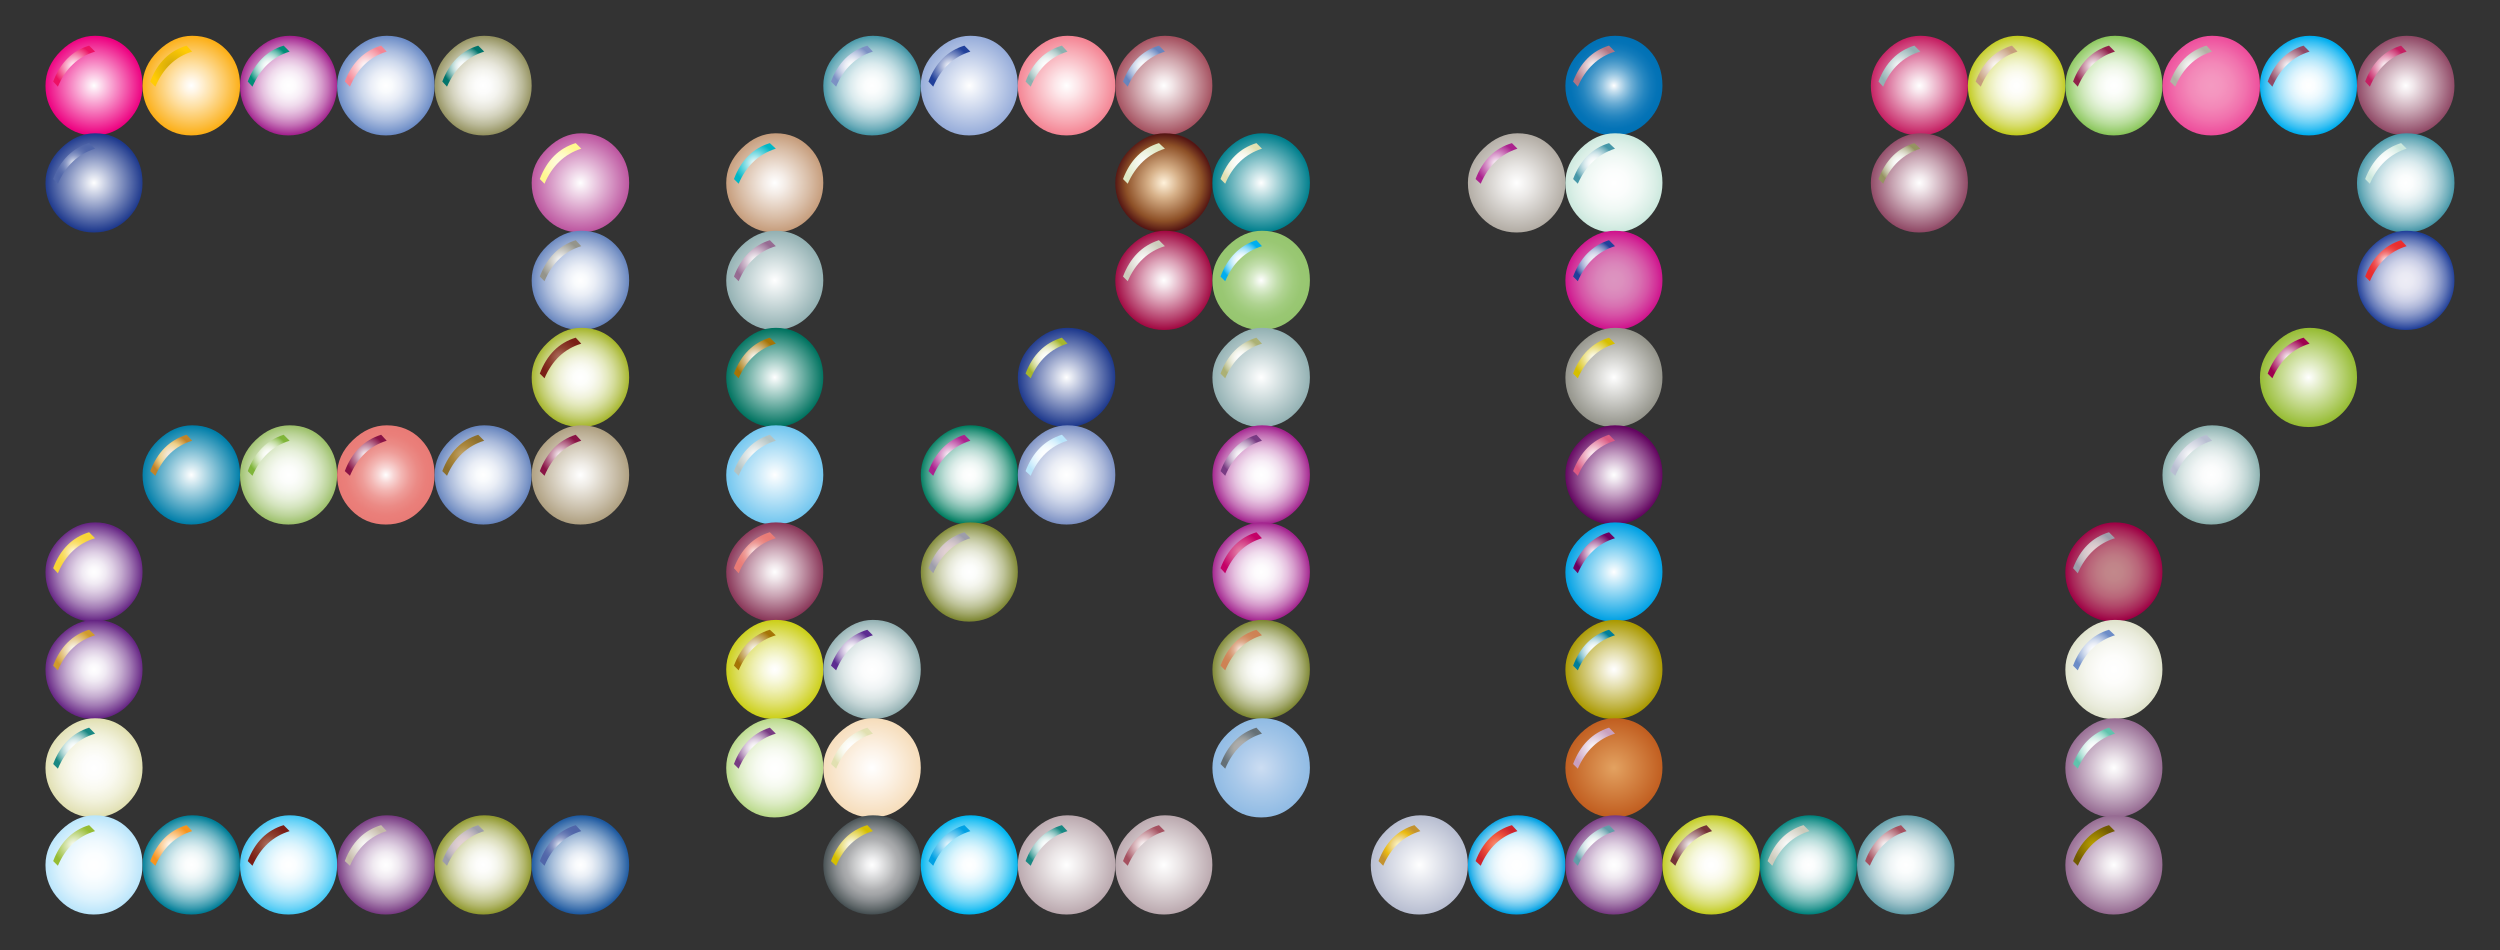 <?xml version="1.0" encoding="UTF-8"?>
<!DOCTYPE svg  PUBLIC '-//W3C//DTD SVG 1.1//EN'  'http://www.w3.org/Graphics/SVG/1.1/DTD/svg11.dtd'>
<svg enable-background="new 0 0 2656.663 1009.86" version="1.1" viewBox="0 0 2656.7 1009.9" xml:space="preserve" xmlns="http://www.w3.org/2000/svg">

	<rect x="0" y="0" width="2656.7" height="1009.9" fill="#333333" stroke="none"/>

	<radialGradient id="ck" cx="99.906" cy="90.969" r="52.261" gradientUnits="userSpaceOnUse">
		<stop stop-color="#fff" offset="0"/>
		<stop stop-color="#ED0080" offset="1"/>
	</radialGradient>
	<path d="m63.326 128.23c9.998 10.451 22.11 15.677 36.352 15.677 14.541 0 26.81-5.226 36.808-15.677 9.996-10.452 14.995-22.791 14.995-37.034 0-15.45-4.849-28.173-14.541-38.17-9.7-9.997-21.663-14.995-35.898-14.995-13.333 0-25.447 5.382-36.352 16.131-10.906 10.756-16.359 23.103-16.359 37.034 0 14.242 4.999 26.582 14.995 37.034z" fill="url(#ck)"/>
	<radialGradient id="bz" cx="99.906" cy="194.35" r="52.146" gradientUnits="userSpaceOnUse">
		<stop stop-color="#fff" offset="0"/>
		<stop stop-color="#1E398D" offset="1"/>
	</radialGradient>
	<path d="m63.326 231.61c9.998 10.303 22.11 15.451 36.352 15.451 14.541 0 26.81-5.148 36.808-15.451 9.996-10.294 14.995-22.719 14.995-37.26 0-15.145-4.849-27.719-14.541-37.716-9.7-9.997-21.663-14.995-35.898-14.995-13.333 0-25.447 5.382-36.352 16.131-10.906 10.757-16.359 22.947-16.359 36.58 0 14.541 4.999 26.966 14.995 37.26z" fill="url(#bz)"/>
	<radialGradient id="bo" cx="99.906" cy="607.85" r="52.146" gradientUnits="userSpaceOnUse">
		<stop stop-color="#fff" offset="0"/>
		<stop stop-color="#FBF9FC" offset=".107"/>
		<stop stop-color="#F0EAF3" offset=".243"/>
		<stop stop-color="#DECFE4" offset=".396"/>
		<stop stop-color="#C4ABCF" offset=".56"/>
		<stop stop-color="#A37CB5" offset=".734"/>
		<stop stop-color="#7B4395" offset=".913"/>
		<stop stop-color="#662584" offset="1"/>
	</radialGradient>
	<path d="m63.326 645.12c9.998 10.302 22.11 15.449 36.352 15.449 14.541 0 26.81-5.147 36.808-15.449 9.996-10.296 14.995-22.721 14.995-37.262 0-15.143-4.849-27.718-14.541-37.715-9.7-9.997-21.663-14.996-35.898-14.996-13.333 0-25.447 5.383-36.352 16.132-10.906 10.758-16.359 22.948-16.359 36.579 0 14.54 4.999 26.965 14.995 37.262z" fill="url(#bo)"/>
	<radialGradient id="bd" cx="99.906" cy="711.46" r="52.146" gradientUnits="userSpaceOnUse">
		<stop stop-color="#fff" offset="0"/>
		<stop stop-color="#FBF9FC" offset=".107"/>
		<stop stop-color="#F0EAF3" offset=".243"/>
		<stop stop-color="#DECFE4" offset=".396"/>
		<stop stop-color="#C4ABCF" offset=".56"/>
		<stop stop-color="#A37CB5" offset=".734"/>
		<stop stop-color="#7B4395" offset=".913"/>
		<stop stop-color="#662584" offset="1"/>
	</radialGradient>
	<path d="m63.326 748.72c9.998 10.302 22.11 15.449 36.352 15.449 14.541 0 26.81-5.147 36.808-15.449 9.996-10.296 14.995-22.721 14.995-37.262 0-15.143-4.849-27.718-14.541-37.716-9.7-9.996-21.663-14.995-35.898-14.995-13.333 0-25.447 5.305-36.352 15.905-10.906 10.607-16.359 22.877-16.359 36.806 0 14.54 4.999 26.965 14.995 37.262z" fill="url(#bd)"/>
	<radialGradient id="as" cx="99.906" cy="815.97" r="52.146" gradientUnits="userSpaceOnUse">
		<stop stop-color="#fff" offset="0"/>
		<stop stop-color="#FDFDFB" offset=".226"/>
		<stop stop-color="#F9F9EF" offset=".453"/>
		<stop stop-color="#F1F1DB" offset=".681"/>
		<stop stop-color="#E6E5BF" offset=".908"/>
		<stop stop-color="#E1E0B1" offset="1"/>
	</radialGradient>
	<path d="m63.326 853c9.998 10.452 22.11 15.678 36.352 15.678 14.541 0 26.81-5.226 36.808-15.678 9.996-10.452 14.995-22.791 14.995-37.033 0-15.145-4.849-27.718-14.541-37.716-9.7-9.998-21.663-14.995-35.898-14.995-13.333 0-25.447 5.303-36.352 15.903-10.906 10.609-16.359 22.877-16.359 36.808 0 14.242 4.999 26.581 14.995 37.033z" fill="url(#as)"/>
	<radialGradient id="ah" cx="99.906" cy="919.12" r="52.146" gradientUnits="userSpaceOnUse">
		<stop stop-color="#fff" offset="0"/>
		<stop stop-color="#FBFEFF" offset=".238"/>
		<stop stop-color="#EFF9FE" offset=".478"/>
		<stop stop-color="#DBF2FD" offset=".719"/>
		<stop stop-color="#BFE7FB" offset=".958"/>
		<stop stop-color="#B9E5FB" offset="1"/>
	</radialGradient>
	<path d="m63.326 956.38c9.998 10.302 22.11 15.449 36.352 15.449 14.541 0 26.81-5.147 36.808-15.449 9.996-10.294 14.995-22.719 14.995-37.26 0-15.145-4.849-27.72-14.541-37.716-9.7-9.998-21.663-14.997-35.898-14.997-13.333 0-25.447 5.383-36.352 16.132-10.906 10.758-16.359 22.948-16.359 36.581 0 14.54 4.999 26.965 14.995 37.26z" fill="url(#ah)"/>
	<radialGradient id="w" cx="78.777" cy="70.293" r="22.04" gradientUnits="userSpaceOnUse">
		<stop stop-color="#fff" offset="0"/>
		<stop stop-color="#FDE6EE" offset=".134"/>
		<stop stop-color="#F8A4C4" offset=".42"/>
		<stop stop-color="#F03D81" offset=".833"/>
		<stop stop-color="#ED1164" offset="1"/>
	</radialGradient>
	<path d="m61.508 92.104c8.18-19.383 21.357-31.808 39.534-37.261l-6.361-6.362c-17.878 5.453-30.601 18.176-38.17 38.17l4.997 5.453z" fill="url(#w)"/>
	<radialGradient id="l" cx="78.777" cy="173.67" r="21.927" gradientUnits="userSpaceOnUse">
		<stop stop-color="#fff" offset="0"/>
		<stop stop-color="#D9DEEC" offset=".11"/>
		<stop stop-color="#AFB9D8" offset=".251"/>
		<stop stop-color="#8D9BC7" offset=".394"/>
		<stop stop-color="#7284BA" offset=".539"/>
		<stop stop-color="#5F73B0" offset=".687"/>
		<stop stop-color="#5469AB" offset=".839"/>
		<stop stop-color="#5066A9" offset="1"/>
	</radialGradient>
	<path d="m61.508 195.25c8.18-19.084 21.357-31.503 39.534-37.26l-6.361-5.908c-17.878 5.453-30.601 18.176-38.17 38.17l4.997 4.998z" fill="url(#l)"/>
	<radialGradient id="a" cx="78.777" cy="587.4" r="22.04" gradientUnits="userSpaceOnUse">
		<stop stop-color="#fff" offset="0"/>
		<stop stop-color="#FDF4CC" offset=".14"/>
		<stop stop-color="#FCEA9F" offset=".286"/>
		<stop stop-color="#FAE279" offset=".433"/>
		<stop stop-color="#F9DC5C" offset=".578"/>
		<stop stop-color="#F9D848" offset=".722"/>
		<stop stop-color="#F8D53B" offset=".864"/>
		<stop stop-color="#F8D437" offset="1"/>
	</radialGradient>
	<path d="m61.508 609.22c8.18-19.382 21.357-31.807 39.534-37.262l-6.361-6.361c-17.878 5.453-30.601 18.176-38.17 38.17l4.997 5.453z" fill="url(#a)"/>
	<radialGradient id="ez" cx="78.777" cy="690.78" r="21.928" gradientUnits="userSpaceOnUse">
		<stop stop-color="#fff" offset="0"/>
		<stop stop-color="#F9F3E6" offset=".149"/>
		<stop stop-color="#EBD4A4" offset=".468"/>
		<stop stop-color="#D4A33D" offset=".927"/>
		<stop stop-color="#D09B2C" offset="1"/>
	</radialGradient>
	<path d="m61.508 712.37c8.18-19.384 21.357-31.809 39.534-37.262l-6.361-5.907c-17.878 5.453-30.601 18.176-38.17 38.17l4.997 4.999z" fill="url(#ez)"/>
	<radialGradient id="eo" cx="78.777" cy="795.07" r="22.04" gradientUnits="userSpaceOnUse">
		<stop stop-color="#fff" offset="0"/>
		<stop stop-color="#FBFDFD" offset=".131"/>
		<stop stop-color="#EFF7F6" offset=".263"/>
		<stop stop-color="#DBECEB" offset=".396"/>
		<stop stop-color="#BEDEDC" offset=".529"/>
		<stop stop-color="#9ACBC9" offset=".662"/>
		<stop stop-color="#6DB4B0" offset=".795"/>
		<stop stop-color="#399994" offset=".927"/>
		<stop stop-color="#198883" offset="1"/>
	</radialGradient>
	<path d="m61.508 816.88c8.18-19.382 21.357-31.807 39.534-37.26l-6.361-6.363c-17.878 5.759-30.601 18.632-38.17 38.624l4.997 4.999z" fill="url(#eo)"/>
	<radialGradient id="ed" cx="78.777" cy="898.44" r="21.928" gradientUnits="userSpaceOnUse">
		<stop stop-color="#fff" offset="0"/>
		<stop stop-color="#96BC33" offset="1"/>
	</radialGradient>
	<path d="m61.508 920.03c8.18-19.084 21.357-31.353 39.534-36.806l-6.361-6.363c-17.878 5.453-30.601 18.176-38.17 38.17l4.997 4.999z" fill="url(#ed)"/>
	<radialGradient id="ds" cx="203.28" cy="90.969" r="52.373" gradientUnits="userSpaceOnUse">
		<stop stop-color="#fff" offset="0"/>
		<stop stop-color="#FFF6E6" offset=".137"/>
		<stop stop-color="#FEE0A4" offset=".43"/>
		<stop stop-color="#FCBC3D" offset=".852"/>
		<stop stop-color="#FCAF17" offset="1"/>
	</radialGradient>
	<path d="m166.48 128.23c9.998 10.451 22.265 15.677 36.806 15.677s26.81-5.226 36.808-15.677c9.996-10.452 14.995-22.791 14.995-37.034 0-15.45-4.849-28.173-14.541-38.17-9.7-9.997-21.811-14.995-36.352-14.995-13.029 0-25.07 5.382-36.125 16.131-11.061 10.757-16.586 23.104-16.586 37.034 0 14.242 4.999 26.582 14.995 37.034z" fill="url(#ds)"/>
	<radialGradient id="dh" cx="203.28" cy="504.7" r="52.258" gradientUnits="userSpaceOnUse">
		<stop stop-color="#fff" offset="0"/>
		<stop stop-color="#007EA9" offset="1"/>
	</radialGradient>
	<path d="m166.48 541.96c9.998 10.303 22.265 15.45 36.806 15.45s26.81-5.147 36.808-15.45c9.996-10.295 14.995-22.72 14.995-37.261 0-15.144-4.849-27.719-14.541-37.715-9.7-9.998-21.811-14.996-36.352-14.996-13.029 0-25.07 5.304-36.125 15.904-11.061 10.608-16.586 22.877-16.586 36.807 0 14.541 4.999 26.966 14.995 37.261z" fill="url(#dh)"/>
	<radialGradient id="cw" cx="203.28" cy="919.12" r="52.258" gradientUnits="userSpaceOnUse">
		<stop stop-color="#fff" offset="0"/>
		<stop stop-color="#FBFDFD" offset=".125"/>
		<stop stop-color="#EFF7F8" offset=".25"/>
		<stop stop-color="#DBEDF0" offset=".376"/>
		<stop stop-color="#BEDEE5" offset=".502"/>
		<stop stop-color="#9ACCD6" offset=".629"/>
		<stop stop-color="#6DB5C4" offset=".755"/>
		<stop stop-color="#399BAF" offset=".88"/>
		<stop stop-color="#007E98" offset="1"/>
	</radialGradient>
	<path d="m166.48 956.38c9.998 10.302 22.265 15.449 36.806 15.449s26.81-5.147 36.808-15.449c9.996-10.294 14.995-22.719 14.995-37.26 0-15.145-4.849-27.72-14.541-37.716-9.7-9.998-21.811-14.997-36.352-14.997-13.029 0-25.07 5.383-36.125 16.132-11.061 10.758-16.586 22.948-16.586 36.581 0 14.54 4.999 26.965 14.995 37.26z" fill="url(#cw)"/>
	<radialGradient id="co" cx="181.93" cy="70.293" r="22.04" gradientUnits="userSpaceOnUse">
		<stop stop-color="#D3A809" offset="0"/>
		<stop stop-color="#FFCB05" offset="1"/>
	</radialGradient>
	<path d="m165.11 92.104c8.18-19.383 21.202-31.808 39.08-37.261l-5.907-6.362c-18.176 5.453-31.057 18.176-38.626 38.17l5.453 5.453z" fill="url(#co)"/>
	<radialGradient id="cn" cx="181.93" cy="483.8" r="22.04" gradientUnits="userSpaceOnUse">
		<stop stop-color="#F4E8D9" offset=".18"/>
		<stop stop-color="#EDD089" offset=".59"/>
		<stop stop-color="#C08329" offset="1"/>
	</radialGradient>
	<path d="m165.11 505.61c8.18-19.383 21.202-31.808 39.08-37.261l-5.907-6.362c-18.176 5.759-31.057 18.63-38.626 38.624l5.453 4.999z" fill="url(#cn)"/>
	<radialGradient id="cm" cx="181.93" cy="898.44" r="21.928" gradientUnits="userSpaceOnUse">
		<stop stop-color="#fff" offset="0"/>
		<stop stop-color="#FEF3E6" offset=".141"/>
		<stop stop-color="#FCD4A4" offset=".442"/>
		<stop stop-color="#F8A33D" offset=".875"/>
		<stop stop-color="#F7941E" offset="1"/>
	</radialGradient>
	<path d="m165.11 920.03c8.18-19.084 21.202-31.353 39.08-36.806l-5.907-6.363c-18.176 5.453-31.057 18.176-38.626 38.17l5.453 4.999z" fill="url(#cm)"/>
	<radialGradient id="cl" cx="306.66" cy="90.969" r="52.261" gradientUnits="userSpaceOnUse">
		<stop stop-color="#fff" offset="0"/>
		<stop stop-color="#FDFBFD" offset=".138"/>
		<stop stop-color="#F8EFF7" offset=".274"/>
		<stop stop-color="#F0DCED" offset=".408"/>
		<stop stop-color="#E5C0DF" offset=".542"/>
		<stop stop-color="#D69CCC" offset=".675"/>
		<stop stop-color="#C471B6" offset=".807"/>
		<stop stop-color="#AE3E9C" offset=".938"/>
		<stop stop-color="#A3238E" offset="1"/>
	</radialGradient>
	<path d="m270.08 128.23c9.998 10.451 22.11 15.677 36.352 15.677 14.541 0 26.81-5.226 36.806-15.677 9.998-10.452 14.997-22.791 14.997-37.034 0-15.45-4.772-28.173-14.314-38.17s-21.584-14.995-36.125-14.995c-13.335 0-25.447 5.382-36.352 16.131-10.906 10.757-16.359 23.104-16.359 37.034 0 14.242 4.999 26.582 14.995 37.034z" fill="url(#cl)"/>
	<radialGradient id="cj" cx="306.66" cy="504.7" r="52.146" gradientUnits="userSpaceOnUse">
		<stop stop-color="#fff" offset="0"/>
		<stop stop-color="#FCFDFB" offset=".164"/>
		<stop stop-color="#F4F8EF" offset=".33"/>
		<stop stop-color="#E7F0DB" offset=".495"/>
		<stop stop-color="#D4E4BE" offset=".662"/>
		<stop stop-color="#BCD49A" offset=".828"/>
		<stop stop-color="#9FC26E" offset=".993"/>
		<stop stop-color="#9EC16C" offset="1"/>
	</radialGradient>
	<path d="m270.08 541.96c9.998 10.303 22.11 15.45 36.352 15.45 14.541 0 26.81-5.147 36.806-15.45 9.998-10.295 14.997-22.72 14.997-37.261 0-15.144-4.772-27.719-14.314-37.715-9.542-9.998-21.584-14.996-36.125-14.996-13.335 0-25.447 5.304-36.352 15.904-10.906 10.608-16.359 22.877-16.359 36.807 0 14.541 4.999 26.966 14.995 37.261z" fill="url(#cj)"/>
	<radialGradient id="ci" cx="306.66" cy="919.12" r="52.146" gradientUnits="userSpaceOnUse">
		<stop stop-color="#fff" offset="0"/>
		<stop stop-color="#FBFEFF" offset=".146"/>
		<stop stop-color="#EFFAFE" offset=".292"/>
		<stop stop-color="#DBF4FD" offset=".439"/>
		<stop stop-color="#BEECFC" offset=".587"/>
		<stop stop-color="#9AE1FA" offset=".734"/>
		<stop stop-color="#6ED4F7" offset=".88"/>
		<stop stop-color="#44C8F5" offset="1"/>
	</radialGradient>
	<path d="m270.08 956.38c9.998 10.302 22.11 15.449 36.352 15.449 14.541 0 26.81-5.147 36.806-15.449 9.998-10.294 14.997-22.719 14.997-37.26 0-15.145-4.772-27.72-14.314-37.716-9.542-9.998-21.584-14.997-36.125-14.997-13.335 0-25.447 5.383-36.352 16.132-10.906 10.758-16.359 22.948-16.359 36.581 0 14.54 4.999 26.965 14.995 37.26z" fill="url(#ci)"/>
	<radialGradient id="ch" cx="285.53" cy="70.293" r="22.04" gradientUnits="userSpaceOnUse">
		<stop stop-color="#fff" offset="0"/>
		<stop stop-color="#FBFDFD" offset=".125"/>
		<stop stop-color="#EFF8F6" offset=".25"/>
		<stop stop-color="#DBEFEC" offset=".376"/>
		<stop stop-color="#BEE2DD" offset=".502"/>
		<stop stop-color="#9AD2C9" offset=".629"/>
		<stop stop-color="#6DBEB1" offset=".755"/>
		<stop stop-color="#39A796" offset=".88"/>
		<stop stop-color="#008E77" offset="1"/>
	</radialGradient>
	<path d="m268.26 92.104c8.478-19.383 21.656-31.808 39.534-37.261l-6.363-6.362c-17.878 5.453-30.601 18.176-38.17 38.17l4.999 5.453z" fill="url(#ch)"/>
	<radialGradient id="cg" cx="285.53" cy="483.8" r="22.04" gradientUnits="userSpaceOnUse">
		<stop stop-color="#fff" offset="0"/>
		<stop stop-color="#FCFDFB" offset=".142"/>
		<stop stop-color="#F5F9EF" offset=".284"/>
		<stop stop-color="#E8F1DB" offset=".427"/>
		<stop stop-color="#D5E7BE" offset=".57"/>
		<stop stop-color="#BED99A" offset=".714"/>
		<stop stop-color="#A1C96E" offset=".857"/>
		<stop stop-color="#7FB53A" offset=".998"/>
		<stop stop-color="#7FB539" offset="1"/>
	</radialGradient>
	<path d="m268.26 505.61c8.478-19.383 21.656-31.808 39.534-37.261l-6.363-6.362c-17.878 5.759-30.601 18.63-38.17 38.624l4.999 4.999z" fill="url(#cg)"/>
	<radialGradient id="cf" cx="285.53" cy="898.44" r="21.928" gradientUnits="userSpaceOnUse">
		<stop stop-color="#B27867" offset="0"/>
		<stop stop-color="#8E4130" offset=".5"/>
		<stop stop-color="#7A1E15" offset="1"/>
	</radialGradient>
	<path d="m268.26 920.03c8.478-19.084 21.656-31.353 39.534-36.806l-6.363-6.363c-17.878 5.453-30.601 18.176-38.17 38.17l4.999 4.999z" fill="url(#cf)"/>
	<radialGradient id="ce" cx="410.04" cy="90.969" r="52.373" gradientUnits="userSpaceOnUse">
		<stop stop-color="#fff" offset="0"/>
		<stop stop-color="#F9FBFD" offset=".136"/>
		<stop stop-color="#EAEEF7" offset=".309"/>
		<stop stop-color="#CFDAED" offset=".503"/>
		<stop stop-color="#ABBDDF" offset=".712"/>
		<stop stop-color="#7C99CD" offset=".93"/>
		<stop stop-color="#6C8CC7" offset="1"/>
	</radialGradient>
	<path d="m373.23 128.23c9.996 10.451 22.265 15.677 36.806 15.677s26.81-5.226 36.806-15.677c9.998-10.452 14.997-22.791 14.997-37.034 0-15.45-4.851-28.173-14.541-38.17-9.7-9.997-21.811-14.995-36.352-14.995-13.029 0-25.071 5.382-36.125 16.131-11.061 10.757-16.586 23.104-16.586 37.034 1e-3 14.242 4.998 26.582 14.995 37.034z" fill="url(#ce)"/>
	<radialGradient id="cd" cx="410.04" cy="504.7" r="52.258" gradientUnits="userSpaceOnUse">
		<stop stop-color="#fff" offset="0"/>
		<stop stop-color="#FFFEFE" offset=".002"/>
		<stop stop-color="#F8D6D5" offset=".16"/>
		<stop stop-color="#F3B6B3" offset=".32"/>
		<stop stop-color="#EE9C98" offset=".483"/>
		<stop stop-color="#EB8A85" offset=".649"/>
		<stop stop-color="#EA7F7A" offset=".819"/>
		<stop stop-color="#E97B76" offset="1"/>
	</radialGradient>
	<path d="m373.23 541.96c9.996 10.303 22.265 15.45 36.806 15.45s26.81-5.147 36.806-15.45c9.998-10.295 14.997-22.72 14.997-37.261 0-15.144-4.851-27.719-14.541-37.715-9.7-9.998-21.811-14.996-36.352-14.996-13.029 0-25.071 5.304-36.125 15.904-11.061 10.608-16.586 22.877-16.586 36.807 1e-3 14.541 4.998 26.966 14.995 37.261z" fill="url(#cd)"/>
	<radialGradient id="cc" cx="410.04" cy="919.12" r="52.258" gradientUnits="userSpaceOnUse">
		<stop stop-color="#fff" offset="0"/>
		<stop stop-color="#FBF9FB" offset=".114"/>
		<stop stop-color="#F0EAF1" offset=".26"/>
		<stop stop-color="#DECFE1" offset=".422"/>
		<stop stop-color="#C5ABCA" offset=".598"/>
		<stop stop-color="#A57CAC" offset=".783"/>
		<stop stop-color="#7E4388" offset=".975"/>
		<stop stop-color="#783B83" offset="1"/>
	</radialGradient>
	<path d="m373.23 956.38c9.996 10.302 22.265 15.449 36.806 15.449s26.81-5.147 36.806-15.449c9.998-10.294 14.997-22.719 14.997-37.26 0-15.145-4.851-27.72-14.541-37.716-9.7-9.998-21.811-14.997-36.352-14.997-13.029 0-25.071 5.383-36.125 16.132-11.061 10.758-16.586 22.948-16.586 36.581 1e-3 14.54 4.998 26.965 14.995 37.26z" fill="url(#cc)"/>
	<radialGradient id="cb" cx="388.68" cy="70.293" r="22.04" gradientUnits="userSpaceOnUse">
		<stop stop-color="#fff" offset="0"/>
		<stop stop-color="#FDE6E9" offset=".244"/>
		<stop stop-color="#F7A5B0" offset=".759"/>
		<stop stop-color="#F48594" offset="1"/>
	</radialGradient>
	<path d="m371.87 92.104c8.18-19.383 21.202-31.808 39.08-37.261l-5.909-6.362c-18.176 5.453-31.055 18.176-38.624 38.17l5.453 5.453z" fill="url(#cb)"/>
	<radialGradient id="ca" cx="388.68" cy="483.8" r="22.04" gradientUnits="userSpaceOnUse">
		<stop stop-color="#fff" offset="0"/>
		<stop stop-color="#891345" offset="1"/>
	</radialGradient>
	<path d="m371.87 505.61c8.18-19.383 21.202-31.808 39.08-37.261l-5.909-6.362c-18.176 5.759-31.055 18.63-38.624 38.624l5.453 4.999z" fill="url(#ca)"/>
	<radialGradient id="by" cx="388.68" cy="898.44" r="21.928" gradientUnits="userSpaceOnUse">
		<stop stop-color="#fff" offset="0"/>
		<stop stop-color="#EEEBE6" offset=".337"/>
		<stop stop-color="#C6BBAA" offset="1"/>
	</radialGradient>
	<path d="m371.87 920.03c8.18-19.084 21.202-31.353 39.08-36.806l-5.909-6.363c-18.176 5.453-31.055 18.176-38.624 38.17l5.453 4.999z" fill="url(#by)"/>
	<radialGradient id="bx" cx="513.41" cy="90.969" r="52.26" gradientUnits="userSpaceOnUse">
		<stop stop-color="#fff" offset="0"/>
		<stop stop-color="#FCFCFB" offset=".159"/>
		<stop stop-color="#F4F4EF" offset=".318"/>
		<stop stop-color="#E7E6DB" offset=".478"/>
		<stop stop-color="#D4D3BE" offset=".638"/>
		<stop stop-color="#BBBA9A" offset=".799"/>
		<stop stop-color="#9E9C6E" offset=".958"/>
		<stop stop-color="#959361" offset="1"/>
	</radialGradient>
	<path d="m476.84 128.23c9.996 10.451 22.265 15.677 36.806 15.677 14.235 0 26.356-5.226 36.352-15.677 9.998-10.452 14.995-22.791 14.995-37.034 0-15.45-4.77-28.173-14.312-38.17-9.544-9.997-21.584-14.995-36.125-14.995-13.029 0-25.072 5.382-36.125 16.131-11.061 10.757-16.586 23.104-16.586 37.034 0 14.242 4.997 26.582 14.995 37.034z" fill="url(#bx)"/>
	<radialGradient id="bw" cx="513.41" cy="504.7" r="52.146" gradientUnits="userSpaceOnUse">
		<stop stop-color="#fff" offset="0"/>
		<stop stop-color="#F9FBFD" offset=".133"/>
		<stop stop-color="#EAEEF6" offset=".303"/>
		<stop stop-color="#CFD9EB" offset=".493"/>
		<stop stop-color="#ABBBDB" offset=".698"/>
		<stop stop-color="#7C96C7" offset=".912"/>
		<stop stop-color="#6785BE" offset="1"/>
	</radialGradient>
	<path d="m476.84 541.96c9.996 10.303 22.265 15.45 36.806 15.45 14.235 0 26.356-5.147 36.352-15.45 9.998-10.295 14.995-22.72 14.995-37.261 0-15.144-4.77-27.719-14.312-37.715-9.544-9.998-21.584-14.996-36.125-14.996-13.029 0-25.072 5.304-36.125 15.904-11.061 10.608-16.586 22.877-16.586 36.807 0 14.541 4.997 26.966 14.995 37.261z" fill="url(#bw)"/>
	<radialGradient id="bv" cx="513.41" cy="919.12" r="52.146" gradientUnits="userSpaceOnUse">
		<stop stop-color="#fff" offset="0"/>
		<stop stop-color="#FDFDFB" offset=".139"/>
		<stop stop-color="#F6F7EF" offset=".278"/>
		<stop stop-color="#ECEDDB" offset=".417"/>
		<stop stop-color="#DDDFBE" offset=".557"/>
		<stop stop-color="#C9CD9A" offset=".698"/>
		<stop stop-color="#B2B76D" offset=".839"/>
		<stop stop-color="#969E39" offset=".977"/>
		<stop stop-color="#919930" offset="1"/>
	</radialGradient>
	<path d="m476.84 956.38c9.996 10.302 22.265 15.449 36.806 15.449 14.235 0 26.356-5.147 36.352-15.449 9.998-10.294 14.995-22.719 14.995-37.26 0-15.145-4.77-27.72-14.312-37.716-9.544-9.998-21.584-14.997-36.125-14.997-13.029 0-25.072 5.383-36.125 16.132-11.061 10.758-16.586 22.948-16.586 36.581 0 14.54 4.997 26.965 14.995 37.26z" fill="url(#bv)"/>
	<radialGradient id="bu" cx="492.28" cy="70.293" r="22.04" gradientUnits="userSpaceOnUse">
		<stop stop-color="#fff" offset="0"/>
		<stop stop-color="#FBFDFD" offset=".125"/>
		<stop stop-color="#EFF6F6" offset=".25"/>
		<stop stop-color="#DBEBEA" offset=".376"/>
		<stop stop-color="#BEDCD9" offset=".502"/>
		<stop stop-color="#9AC8C4" offset=".629"/>
		<stop stop-color="#6DAFAA" offset=".755"/>
		<stop stop-color="#39938C" offset=".88"/>
		<stop stop-color="#00746B" offset="1"/>
	</radialGradient>
	<path d="m475.02 92.104c8.477-19.383 21.656-31.808 39.534-37.261l-6.363-6.362c-17.878 5.453-30.601 18.176-38.17 38.17l4.999 5.453z" fill="url(#bu)"/>
	<radialGradient id="bt" cx="492.28" cy="483.8" r="22.04" gradientUnits="userSpaceOnUse">
		<stop stop-color="#C4A873" offset="0"/>
		<stop stop-color="#AA863B" offset=".5"/>
		<stop stop-color="#8C6F2D" offset="1"/>
	</radialGradient>
	<path d="m475.02 505.61c8.477-19.383 21.656-31.808 39.534-37.261l-6.363-6.362c-17.878 5.759-30.601 18.63-38.17 38.624l4.999 4.999z" fill="url(#bt)"/>
	<radialGradient id="bs" cx="492.28" cy="898.44" r="21.928" gradientUnits="userSpaceOnUse">
		<stop stop-color="#E5D3D5" offset="0"/>
		<stop stop-color="#E1D0D3" offset=".235"/>
		<stop stop-color="#D5C7CB" offset=".471"/>
		<stop stop-color="#C1B8BF" offset=".709"/>
		<stop stop-color="#A5A3AF" offset=".945"/>
		<stop stop-color="#9D9DAA" offset="1"/>
	</radialGradient>
	<path d="m475.02 920.03c8.477-19.084 21.656-31.353 39.534-36.806l-6.363-6.363c-17.878 5.453-30.601 18.176-38.17 38.17l4.999 4.999z" fill="url(#bs)"/>
	<radialGradient id="br" cx="616.79" cy="194.35" r="52.258" gradientUnits="userSpaceOnUse">
		<stop stop-color="#fff" offset="0"/>
		<stop stop-color="#BD56A0" offset="1"/>
	</radialGradient>
	<path d="m579.98 231.61c9.996 10.303 22.265 15.451 36.806 15.451s26.81-5.148 36.806-15.451c9.998-10.294 14.995-22.719 14.995-37.26 0-15.145-4.849-27.719-14.541-37.716-9.698-9.997-21.811-14.995-36.352-14.995-13.027 0-25.07 5.382-36.124 16.131-11.063 10.757-16.587 22.947-16.587 36.58 0 14.541 4.999 26.966 14.997 37.26z" fill="url(#br)"/>
	<radialGradient id="bq" cx="616.79" cy="297.95" r="52.258" gradientUnits="userSpaceOnUse">
		<stop stop-color="#fff" offset="0"/>
		<stop stop-color="#F9FBFD" offset=".133"/>
		<stop stop-color="#EAEEF6" offset=".303"/>
		<stop stop-color="#CFD9EB" offset=".493"/>
		<stop stop-color="#ABBBDB" offset=".698"/>
		<stop stop-color="#7C96C7" offset=".912"/>
		<stop stop-color="#6785BE" offset="1"/>
	</radialGradient>
	<path d="m579.98 334.98c9.996 10.452 22.265 15.678 36.806 15.678s26.81-5.226 36.806-15.678c9.998-10.451 14.995-22.791 14.995-37.033 0-15.145-4.849-27.719-14.541-37.716-9.698-9.997-21.811-14.995-36.352-14.995-13.027 0-25.07 5.303-36.124 15.904-11.063 10.607-16.587 22.877-16.587 36.807 0 14.243 4.999 26.582 14.997 37.033z" fill="url(#bq)"/>
	<radialGradient id="bp" cx="616.79" cy="401.1" r="52.258" gradientUnits="userSpaceOnUse">
		<stop stop-color="#fff" offset="0"/>
		<stop stop-color="#FDFEFB" offset=".138"/>
		<stop stop-color="#F8F9EF" offset=".276"/>
		<stop stop-color="#F0F2DB" offset=".414"/>
		<stop stop-color="#E4E9BE" offset=".553"/>
		<stop stop-color="#D4DC9A" offset=".693"/>
		<stop stop-color="#C1CC6D" offset=".833"/>
		<stop stop-color="#ABBA39" offset=".97"/>
		<stop stop-color="#A6B62D" offset="1"/>
	</radialGradient>
	<path d="m579.98 438.36c9.996 10.302 22.265 15.45 36.806 15.45s26.81-5.148 36.806-15.45c9.998-10.295 14.995-22.72 14.995-37.261 0-15.144-4.849-27.719-14.541-37.715-9.698-9.998-21.811-14.996-36.352-14.996-13.027 0-25.07 5.382-36.124 16.132-11.063 10.757-16.587 22.947-16.587 36.579 0 14.541 4.999 26.966 14.997 37.261z" fill="url(#bp)"/>
	<radialGradient id="bn" cx="616.79" cy="504.7" r="52.258" gradientUnits="userSpaceOnUse">
		<stop stop-color="#fff" offset="0"/>
		<stop stop-color="#EFECE6" offset=".237"/>
		<stop stop-color="#C6BBA5" offset=".738"/>
		<stop stop-color="#AFA081" offset="1"/>
	</radialGradient>
	<path d="m579.98 541.96c9.996 10.303 22.265 15.45 36.806 15.45s26.81-5.147 36.806-15.45c9.998-10.295 14.995-22.72 14.995-37.261 0-15.144-4.849-27.719-14.541-37.715-9.698-9.998-21.811-14.996-36.352-14.996-13.027 0-25.07 5.304-36.124 15.904-11.063 10.608-16.587 22.877-16.587 36.807 0 14.541 4.999 26.966 14.997 37.261z" fill="url(#bn)"/>
	<radialGradient id="bm" cx="616.79" cy="919.12" r="52.258" gradientUnits="userSpaceOnUse">
		<stop stop-color="#fff" offset="0"/>
		<stop stop-color="#F9FBFD" offset=".104"/>
		<stop stop-color="#EAEFF6" offset=".238"/>
		<stop stop-color="#CFDCEB" offset=".387"/>
		<stop stop-color="#ABC1DC" offset=".548"/>
		<stop stop-color="#7C9FC8" offset=".718"/>
		<stop stop-color="#4375B0" offset=".893"/>
		<stop stop-color="#1D59A0" offset="1"/>
	</radialGradient>
	<path d="m579.98 956.38c9.996 10.302 22.265 15.449 36.806 15.449s26.81-5.147 36.806-15.449c9.998-10.294 14.995-22.719 14.995-37.26 0-15.145-4.849-27.72-14.541-37.716-9.698-9.998-21.811-14.997-36.352-14.997-13.027 0-25.07 5.383-36.124 16.132-11.063 10.758-16.587 22.948-16.587 36.581 0 14.54 4.999 26.965 14.997 37.26z" fill="url(#bm)"/>
	<radialGradient id="bl" cx="595.66" cy="173.67" r="21.812" gradientUnits="userSpaceOnUse">
		<stop stop-color="#FFFDE3" offset=".006"/>
		<stop stop-color="#FFFBC8" offset=".449"/>
		<stop stop-color="#FFF78F" offset="1"/>
	</radialGradient>
	<path d="m578.62 195.25c8.178-19.084 21.2-31.503 39.078-37.26l-5.907-5.908c-17.878 5.453-30.601 18.176-38.17 38.17l4.999 4.998z" fill="url(#bl)"/>
	<radialGradient id="bk" cx="595.66" cy="277.05" r="21.925" gradientUnits="userSpaceOnUse">
		<stop stop-color="#fff" offset="0"/>
		<stop stop-color="#94948B" offset="1"/>
	</radialGradient>
	<path d="m578.62 298.86c8.178-19.382 21.2-31.807 39.078-37.26l-5.907-6.363c-17.878 5.759-30.601 18.631-38.17 38.625l4.999 4.998z" fill="url(#bk)"/>
	<radialGradient id="bj" cx="595.66" cy="380.42" r="21.813" gradientUnits="userSpaceOnUse">
		<stop stop-color="#B27867" offset="0"/>
		<stop stop-color="#8E4130" offset=".5"/>
		<stop stop-color="#7A1E15" offset="1"/>
	</radialGradient>
	<path d="m578.62 402.01c8.178-19.085 21.2-31.353 39.078-36.806l-5.907-6.363c-17.878 5.453-30.601 18.176-38.17 38.17l4.999 4.999z" fill="url(#bj)"/>
	<radialGradient id="bi" cx="595.66" cy="483.8" r="21.925" gradientUnits="userSpaceOnUse">
		<stop stop-color="#fff" offset="0"/>
		<stop stop-color="#891345" offset="1"/>
	</radialGradient>
	<path d="m578.62 505.61c8.178-19.383 21.2-31.808 39.078-37.261l-5.907-6.362c-17.878 5.759-30.601 18.63-38.17 38.624l4.999 4.999z" fill="url(#bi)"/>
	<radialGradient id="bh" cx="595.66" cy="898.44" r="21.813" gradientUnits="userSpaceOnUse">
		<stop stop-color="#fff" offset="0"/>
		<stop stop-color="#D9DEEC" offset=".11"/>
		<stop stop-color="#AFB9D8" offset=".251"/>
		<stop stop-color="#8D9BC7" offset=".394"/>
		<stop stop-color="#7284BA" offset=".539"/>
		<stop stop-color="#5F73B0" offset=".687"/>
		<stop stop-color="#5469AB" offset=".839"/>
		<stop stop-color="#5066A9" offset="1"/>
	</radialGradient>
	<path d="m578.62 920.03c8.178-19.084 21.2-31.353 39.078-36.806l-5.907-6.363c-17.878 5.453-30.601 18.176-38.17 38.17l4.999 4.999z" fill="url(#bh)"/>
	<radialGradient id="bg" cx="823.32" cy="194.35" r="52.146" gradientUnits="userSpaceOnUse">
		<stop stop-color="#fff" offset="0"/>
		<stop stop-color="#F4ECE6" offset=".229"/>
		<stop stop-color="#D8BCA5" offset=".713"/>
		<stop stop-color="#C69D7C" offset="1"/>
	</radialGradient>
	<path d="m786.74 231.61c9.998 10.303 22.11 15.451 36.352 15.451 14.541 0 26.81-5.148 36.808-15.451 9.996-10.294 14.995-22.719 14.995-37.26 0-15.145-4.849-27.719-14.541-37.716-9.7-9.997-21.663-14.995-35.898-14.995-13.333 0-25.447 5.382-36.352 16.131-10.906 10.757-16.359 22.947-16.359 36.58 0 14.541 4.999 26.966 14.995 37.26z" fill="url(#bg)"/>
	<radialGradient id="bf" cx="823.32" cy="297.95" r="52.146" gradientUnits="userSpaceOnUse">
		<stop stop-color="#fff" offset="0"/>
		<stop stop-color="#93B1B3" offset="1"/>
	</radialGradient>
	<path d="m786.74 334.98c9.998 10.452 22.11 15.678 36.352 15.678 14.541 0 26.81-5.226 36.808-15.678 9.996-10.451 14.995-22.791 14.995-37.033 0-15.145-4.849-27.719-14.541-37.716-9.7-9.997-21.663-14.995-35.898-14.995-13.333 0-25.447 5.303-36.352 15.904-10.906 10.607-16.359 22.877-16.359 36.807 0 14.243 4.999 26.582 14.995 37.033z" fill="url(#bf)"/>
	<radialGradient id="be" cx="823.32" cy="401.1" r="52.146" gradientUnits="userSpaceOnUse">
		<stop stop-color="#fff" offset="0"/>
		<stop stop-color="#007360" offset="1"/>
	</radialGradient>
	<path d="m786.74 438.36c9.998 10.302 22.11 15.45 36.352 15.45 14.541 0 26.81-5.148 36.808-15.45 9.996-10.295 14.995-22.72 14.995-37.261 0-15.144-4.849-27.719-14.541-37.715-9.7-9.998-21.663-14.996-35.898-14.996-13.333 0-25.447 5.382-36.352 16.132-10.906 10.757-16.359 22.947-16.359 36.579 0 14.541 4.999 26.966 14.995 37.261z" fill="url(#be)"/>
	<radialGradient id="bc" cx="823.32" cy="504.7" r="52.146" gradientUnits="userSpaceOnUse">
		<stop stop-color="#fff" offset="0"/>
		<stop stop-color="#72C6EF" offset="1"/>
	</radialGradient>
	<path d="m786.74 541.96c9.998 10.303 22.11 15.45 36.352 15.45 14.541 0 26.81-5.147 36.808-15.45 9.996-10.295 14.995-22.72 14.995-37.261 0-15.144-4.849-27.719-14.541-37.715-9.7-9.998-21.663-14.996-35.898-14.996-13.333 0-25.447 5.304-36.352 15.904-10.906 10.608-16.359 22.877-16.359 36.807 0 14.541 4.999 26.966 14.995 37.261z" fill="url(#bc)"/>
	<radialGradient id="bb" cx="823.32" cy="607.85" r="52.146" gradientUnits="userSpaceOnUse">
		<stop stop-color="#fff" offset="0"/>
		<stop stop-color="#F0E6EA" offset=".156"/>
		<stop stop-color="#CAA4B4" offset=".489"/>
		<stop stop-color="#8D3D5E" offset=".969"/>
		<stop stop-color="#893658" offset="1"/>
	</radialGradient>
	<path d="m786.74 645.12c9.998 10.302 22.11 15.449 36.352 15.449 14.541 0 26.81-5.147 36.808-15.449 9.996-10.296 14.995-22.721 14.995-37.262 0-15.143-4.849-27.718-14.541-37.715-9.7-9.997-21.663-14.996-35.898-14.996-13.333 0-25.447 5.383-36.352 16.132-10.906 10.758-16.359 22.948-16.359 36.579 0 14.54 4.999 26.965 14.995 37.262z" fill="url(#bb)"/>
	<radialGradient id="ba" cx="823.32" cy="711.46" r="52.146" gradientUnits="userSpaceOnUse">
		<stop stop-color="#fff" offset="0"/>
		<stop stop-color="#FDFDF5" offset=".092"/>
		<stop stop-color="#F7F8DB" offset=".246"/>
		<stop stop-color="#EEEFB1" offset=".444"/>
		<stop stop-color="#E1E276" offset=".678"/>
		<stop stop-color="#D0D32B" offset=".939"/>
		<stop stop-color="#CCCF19" offset="1"/>
	</radialGradient>
	<path d="m786.74 748.72c9.998 10.302 22.11 15.449 36.352 15.449 14.541 0 26.81-5.147 36.808-15.449 9.996-10.296 14.995-22.721 14.995-37.262 0-15.143-4.849-27.718-14.541-37.716-9.7-9.996-21.663-14.995-35.898-14.995-13.333 0-25.447 5.305-36.352 15.905-10.906 10.607-16.359 22.877-16.359 36.806 0 14.54 4.999 26.965 14.995 37.262z" fill="url(#ba)"/>
	<radialGradient id="az" cx="823.32" cy="815.97" r="52.146" gradientUnits="userSpaceOnUse">
		<stop stop-color="#fff" offset="0"/>
		<stop stop-color="#FDFEFB" offset=".192"/>
		<stop stop-color="#F6FAF0" offset=".375"/>
		<stop stop-color="#EBF4DD" offset=".554"/>
		<stop stop-color="#DBEBC2" offset=".731"/>
		<stop stop-color="#C6E09F" offset=".905"/>
		<stop stop-color="#B9D989" offset="1"/>
	</radialGradient>
	<path d="m786.74 853c9.998 10.452 22.11 15.678 36.352 15.678 14.541 0 26.81-5.226 36.808-15.678 9.996-10.452 14.995-22.791 14.995-37.033 0-15.145-4.849-27.718-14.541-37.716-9.7-9.998-21.663-14.995-35.898-14.995-13.333 0-25.447 5.303-36.352 15.903-10.906 10.609-16.359 22.877-16.359 36.808 0 14.242 4.999 26.581 14.995 37.033z" fill="url(#az)"/>
	<radialGradient id="ay" cx="802.19" cy="173.67" r="21.927" gradientUnits="userSpaceOnUse">
		<stop stop-color="#fff" offset="0"/>
		<stop stop-color="#00B7C6" offset="1"/>
	</radialGradient>
	<path d="m784.92 195.25c8.18-19.084 21.357-31.503 39.534-37.26l-6.361-5.908c-17.878 5.453-30.601 18.176-38.17 38.17l4.997 4.998z" fill="url(#ay)"/>
	<radialGradient id="ax" cx="802.19" cy="277.05" r="22.04" gradientUnits="userSpaceOnUse">
		<stop stop-color="#fff" offset="0"/>
		<stop stop-color="#EDE6EC" offset=".205"/>
		<stop stop-color="#BFA5BD" offset=".639"/>
		<stop stop-color="#966B92" offset="1"/>
	</radialGradient>
	<path d="m784.92 298.86c8.18-19.382 21.357-31.807 39.534-37.26l-6.361-6.363c-17.878 5.759-30.601 18.631-38.17 38.625l4.997 4.998z" fill="url(#ax)"/>
	<radialGradient id="aw" cx="802.19" cy="380.42" r="21.928" gradientUnits="userSpaceOnUse">
		<stop stop-color="#fff" offset="0"/>
		<stop stop-color="#F6F1E6" offset=".129"/>
		<stop stop-color="#DECCA4" offset=".404"/>
		<stop stop-color="#B9933D" offset=".799"/>
		<stop stop-color="#A57406" offset="1"/>
	</radialGradient>
	<path d="m784.92 402.01c8.18-19.085 21.357-31.353 39.534-36.806l-6.361-6.363c-17.878 5.453-30.601 18.176-38.17 38.17l4.997 4.999z" fill="url(#aw)"/>
	<radialGradient id="av" cx="802.19" cy="483.8" r="22.04" gradientUnits="userSpaceOnUse">
		<stop stop-color="#fff" offset="0"/>
		<stop stop-color="#B3C3C3" offset="1"/>
	</radialGradient>
	<path d="m784.92 505.61c8.18-19.383 21.357-31.808 39.534-37.261l-6.361-6.362c-17.878 5.759-30.601 18.63-38.17 38.624l4.997 4.999z" fill="url(#av)"/>
	<radialGradient id="au" cx="802.19" cy="587.4" r="22.04" gradientUnits="userSpaceOnUse">
		<stop stop-color="#fff" offset="0"/>
		<stop stop-color="#FFFEFE" offset=".002"/>
		<stop stop-color="#F8D6D5" offset=".16"/>
		<stop stop-color="#F3B6B3" offset=".32"/>
		<stop stop-color="#EE9C98" offset=".483"/>
		<stop stop-color="#EB8A85" offset=".649"/>
		<stop stop-color="#EA7F7A" offset=".819"/>
		<stop stop-color="#E97B76" offset="1"/>
	</radialGradient>
	<path d="m784.92 609.22c8.18-19.382 21.357-31.807 39.534-37.262l-6.361-6.361c-17.878 5.453-30.601 18.176-38.17 38.17l4.997 5.453z" fill="url(#au)"/>
	<radialGradient id="at" cx="802.19" cy="690.78" r="21.928" gradientUnits="userSpaceOnUse">
		<stop stop-color="#fff" offset="0"/>
		<stop stop-color="#F6F1E6" offset=".129"/>
		<stop stop-color="#DECCA4" offset=".404"/>
		<stop stop-color="#B9933D" offset=".799"/>
		<stop stop-color="#A57406" offset="1"/>
	</radialGradient>
	<path d="m784.92 712.37c8.18-19.384 21.357-31.809 39.534-37.262l-6.361-5.907c-17.878 5.453-30.601 18.176-38.17 38.17l4.997 4.999z" fill="url(#at)"/>
	<radialGradient id="ar" cx="802.19" cy="795.07" r="22.04" gradientUnits="userSpaceOnUse">
		<stop stop-color="#fff" offset="0"/>
		<stop stop-color="#FBF9FB" offset=".114"/>
		<stop stop-color="#F0EAF1" offset=".26"/>
		<stop stop-color="#DECFE1" offset=".422"/>
		<stop stop-color="#C5ABCA" offset=".598"/>
		<stop stop-color="#A57CAC" offset=".783"/>
		<stop stop-color="#7E4388" offset=".975"/>
		<stop stop-color="#783B83" offset="1"/>
	</radialGradient>
	<path d="m784.92 816.88c8.18-19.382 21.357-31.807 39.534-37.26l-6.361-6.363c-17.878 5.759-30.601 18.632-38.17 38.624l4.997 4.999z" fill="url(#ar)"/>
	<radialGradient id="aq" cx="926.69" cy="90.969" r="52.373" gradientUnits="userSpaceOnUse">
		<stop stop-color="#fff" offset="0"/>
		<stop stop-color="#FBFDFD" offset=".146"/>
		<stop stop-color="#EFF6F7" offset=".294"/>
		<stop stop-color="#DBEBEE" offset=".442"/>
		<stop stop-color="#BEDBE1" offset=".59"/>
		<stop stop-color="#9AC6CF" offset=".738"/>
		<stop stop-color="#6EAEBB" offset=".885"/>
		<stop stop-color="#4697A8" offset="1"/>
	</radialGradient>
	<path d="m889.89 128.23c9.998 10.451 22.265 15.677 36.806 15.677s26.81-5.226 36.808-15.677c9.996-10.452 14.995-22.791 14.995-37.034 0-15.45-4.849-28.173-14.541-38.17-9.7-9.997-21.811-14.995-36.352-14.995-13.029 0-25.07 5.382-36.125 16.131-11.061 10.757-16.586 23.104-16.586 37.034 1e-3 14.242 5 26.582 14.995 37.034z" fill="url(#aq)"/>
	<radialGradient id="ap" cx="926.69" cy="711.46" r="52.258" gradientUnits="userSpaceOnUse">
		<stop stop-color="#fff" offset="0"/>
		<stop stop-color="#FBFCFC" offset=".205"/>
		<stop stop-color="#F0F4F5" offset=".395"/>
		<stop stop-color="#DDE7E7" offset=".579"/>
		<stop stop-color="#C3D4D5" offset=".759"/>
		<stop stop-color="#A1BBBD" offset=".935"/>
		<stop stop-color="#93B1B3" offset="1"/>
	</radialGradient>
	<path d="m889.89 748.72c9.998 10.302 22.265 15.449 36.806 15.449s26.81-5.147 36.808-15.449c9.996-10.296 14.995-22.721 14.995-37.262 0-15.143-4.849-27.718-14.541-37.716-9.7-9.996-21.811-14.995-36.352-14.995-13.029 0-25.07 5.305-36.125 15.905-11.061 10.607-16.586 22.877-16.586 36.806 1e-3 14.54 5 26.965 14.995 37.262z" fill="url(#ap)"/>
	<radialGradient id="ao" cx="926.69" cy="815.97" r="52.258" gradientUnits="userSpaceOnUse">
		<stop stop-color="#fff" offset="0"/>
		<stop stop-color="#FCF2E6" offset=".411"/>
		<stop stop-color="#F6DDBB" offset="1"/>
	</radialGradient>
	<path d="m889.89 853c9.998 10.452 22.265 15.678 36.806 15.678s26.81-5.226 36.808-15.678c9.996-10.452 14.995-22.791 14.995-37.033 0-15.145-4.849-27.718-14.541-37.716-9.7-9.998-21.811-14.995-36.352-14.995-13.029 0-25.07 5.303-36.125 15.903-11.061 10.609-16.586 22.877-16.586 36.808 1e-3 14.242 5 26.581 14.995 37.033z" fill="url(#ao)"/>
	<radialGradient id="an" cx="926.69" cy="919.12" r="52.258" gradientUnits="userSpaceOnUse">
		<stop stop-color="#E5E2DF" offset="0"/>
		<stop stop-color="#F1EFEE" offset="0"/>
		<stop stop-color="#fff" offset="0"/>
		<stop stop-color="#F0F0F1" offset=".126"/>
		<stop stop-color="#C9CACB" offset=".366"/>
		<stop stop-color="#ADAEB0" offset=".522"/>
		<stop stop-color="#A3A5A7" offset=".603"/>
		<stop stop-color="#898D90" offset=".738"/>
		<stop stop-color="#5F6769" offset=".911"/>
		<stop stop-color="#465053" offset="1"/>
	</radialGradient>
	<path d="m889.89 956.38c9.998 10.302 22.265 15.449 36.806 15.449s26.81-5.147 36.808-15.449c9.996-10.294 14.995-22.719 14.995-37.26 0-15.145-4.849-27.72-14.541-37.716-9.7-9.998-21.811-14.997-36.352-14.997-13.029 0-25.07 5.383-36.125 16.132-11.061 10.758-16.586 22.948-16.586 36.581 1e-3 14.54 5 26.965 14.995 37.26z" fill="url(#an)"/>
	<radialGradient id="am" cx="905.34" cy="70.293" r="22.04" gradientUnits="userSpaceOnUse">
		<stop stop-color="#fff" offset="0"/>
		<stop stop-color="#F9FAFC" offset=".146"/>
		<stop stop-color="#EAEDF5" offset=".332"/>
		<stop stop-color="#CFD7EA" offset=".54"/>
		<stop stop-color="#ABB8D9" offset=".764"/>
		<stop stop-color="#7C91C4" offset=".998"/>
		<stop stop-color="#7C91C4" offset="1"/>
	</radialGradient>
	<path d="m888.52 92.104c8.18-19.383 21.202-31.808 39.08-37.261l-5.907-6.362c-18.176 5.453-31.057 18.176-38.626 38.17l5.453 5.453z" fill="url(#am)"/>
	<radialGradient id="al" cx="905.34" cy="690.78" r="21.928" gradientUnits="userSpaceOnUse">
		<stop stop-color="#fff" offset="0"/>
		<stop stop-color="#FBF9FC" offset=".109"/>
		<stop stop-color="#EEEAF4" offset=".249"/>
		<stop stop-color="#DACFE6" offset=".405"/>
		<stop stop-color="#BEABD3" offset=".573"/>
		<stop stop-color="#997CBA" offset=".751"/>
		<stop stop-color="#6D439D" offset=".934"/>
		<stop stop-color="#5C2D91" offset="1"/>
	</radialGradient>
	<path d="m888.52 712.37c8.18-19.384 21.202-31.809 39.08-37.262l-5.907-5.907c-18.176 5.453-31.057 18.176-38.626 38.17l5.453 4.999z" fill="url(#al)"/>
	<radialGradient id="ak" cx="905.34" cy="795.07" r="22.04" gradientUnits="userSpaceOnUse">
		<stop stop-color="#fff" offset="0"/>
		<stop stop-color="#FDFDFB" offset=".226"/>
		<stop stop-color="#F9F9EF" offset=".453"/>
		<stop stop-color="#F1F1DB" offset=".681"/>
		<stop stop-color="#E6E5BF" offset=".908"/>
		<stop stop-color="#E1E0B1" offset="1"/>
	</radialGradient>
	<path d="m888.52 816.88c8.18-19.382 21.202-31.807 39.08-37.26l-5.907-6.363c-18.176 5.759-31.057 18.632-38.626 38.624l5.453 4.999z" fill="url(#ak)"/>
	<radialGradient id="aj" cx="905.34" cy="898.44" r="21.928" gradientUnits="userSpaceOnUse">
		<stop stop-color="#fff" offset="0"/>
		<stop stop-color="#FBF9E6" offset=".126"/>
		<stop stop-color="#F0E8A4" offset=".395"/>
		<stop stop-color="#E0CE3D" offset=".782"/>
		<stop stop-color="#D6BF00" offset="1"/>
	</radialGradient>
	<path d="m888.52 920.03c8.18-19.084 21.202-31.353 39.08-36.806l-5.907-6.363c-18.176 5.453-31.057 18.176-38.626 38.17l5.453 4.999z" fill="url(#aj)"/>
	<radialGradient id="ai" cx="1030.1" cy="90.969" r="52.261" gradientUnits="userSpaceOnUse">
		<stop stop-color="#fff" offset="0"/>
		<stop stop-color="#97ADDA" offset="1"/>
	</radialGradient>
	<path d="m993.49 128.23c9.998 10.451 22.11 15.677 36.352 15.677 14.541 0 26.81-5.226 36.806-15.677 9.998-10.452 14.997-22.791 14.997-37.034 0-15.45-4.772-28.173-14.314-38.17s-21.584-14.995-36.125-14.995c-13.335 0-25.447 5.382-36.352 16.131-10.906 10.757-16.359 23.104-16.359 37.034 0 14.242 4.999 26.582 14.995 37.034z" fill="url(#ai)"/>
	<radialGradient id="ag" cx="1030.1" cy="504.7" r="52.146" gradientUnits="userSpaceOnUse">
		<stop stop-color="#fff" offset="0"/>
		<stop stop-color="#FBFDFC" offset=".125"/>
		<stop stop-color="#EFF7F5" offset=".25"/>
		<stop stop-color="#DBECE8" offset=".376"/>
		<stop stop-color="#BEDED7" offset=".502"/>
		<stop stop-color="#9ACBC0" offset=".629"/>
		<stop stop-color="#6DB5A4" offset=".755"/>
		<stop stop-color="#399A84" offset=".88"/>
		<stop stop-color="#007D60" offset="1"/>
	</radialGradient>
	<path d="m993.49 541.96c9.998 10.303 22.11 15.45 36.352 15.45 14.541 0 26.81-5.147 36.806-15.45 9.998-10.295 14.997-22.72 14.997-37.261 0-15.144-4.772-27.719-14.314-37.715-9.542-9.998-21.584-14.996-36.125-14.996-13.335 0-25.447 5.304-36.352 15.904-10.906 10.608-16.359 22.877-16.359 36.807 0 14.541 4.999 26.966 14.995 37.261z" fill="url(#ag)"/>
	<radialGradient id="af" cx="1030.1" cy="607.85" r="52.146" gradientUnits="userSpaceOnUse">
		<stop stop-color="#fff" offset="0"/>
		<stop stop-color="#FCFDFB" offset=".14"/>
		<stop stop-color="#F5F6EF" offset=".28"/>
		<stop stop-color="#E8EADB" offset=".42"/>
		<stop stop-color="#D6D9BE" offset=".562"/>
		<stop stop-color="#BFC49A" offset=".703"/>
		<stop stop-color="#A3A96D" offset=".845"/>
		<stop stop-color="#828B39" offset=".984"/>
		<stop stop-color="#7E8733" offset="1"/>
	</radialGradient>
	<path d="m993.49 645.12c9.998 10.302 22.11 15.449 36.352 15.449 14.541 0 26.81-5.147 36.806-15.449 9.998-10.296 14.997-22.721 14.997-37.262 0-15.143-4.772-27.718-14.314-37.715s-21.584-14.996-36.125-14.996c-13.335 0-25.447 5.383-36.352 16.132-10.906 10.758-16.359 22.948-16.359 36.579 0 14.54 4.999 26.965 14.995 37.262z" fill="url(#af)"/>
	<radialGradient id="ae" cx="1030.1" cy="919.12" r="52.146" gradientUnits="userSpaceOnUse">
		<stop stop-color="#fff" offset="0"/>
		<stop stop-color="#FBFEFF" offset=".125"/>
		<stop stop-color="#EFFAFE" offset=".25"/>
		<stop stop-color="#DBF5FD" offset=".376"/>
		<stop stop-color="#BEECFB" offset=".502"/>
		<stop stop-color="#9AE2F9" offset=".629"/>
		<stop stop-color="#6DD5F7" offset=".755"/>
		<stop stop-color="#39C6F4" offset=".88"/>
		<stop stop-color="#00B6F1" offset="1"/>
	</radialGradient>
	<path d="m993.49 956.38c9.998 10.302 22.11 15.449 36.352 15.449 14.541 0 26.81-5.147 36.806-15.449 9.998-10.294 14.997-22.719 14.997-37.26 0-15.145-4.772-27.72-14.314-37.716-9.542-9.998-21.584-14.997-36.125-14.997-13.335 0-25.447 5.383-36.352 16.132-10.906 10.758-16.359 22.948-16.359 36.581 0 14.54 4.999 26.965 14.995 37.26z" fill="url(#ae)"/>
	<radialGradient id="ad" cx="1008.9" cy="70.293" r="22.04" gradientUnits="userSpaceOnUse">
		<stop stop-color="#fff" offset="0"/>
		<stop stop-color="#21409A" offset="1"/>
	</radialGradient>
	<path d="m991.67 92.104c8.478-19.383 21.656-31.808 39.534-37.261l-6.363-6.362c-17.878 5.453-30.601 18.176-38.17 38.17l4.999 5.453z" fill="url(#ad)"/>
	<radialGradient id="ac" cx="1008.9" cy="483.8" r="22.04" gradientUnits="userSpaceOnUse">
		<stop stop-color="#fff" offset="0"/>
		<stop stop-color="#AB218E" offset="1"/>
	</radialGradient>
	<path d="m991.67 505.61c8.478-19.383 21.656-31.808 39.534-37.261l-6.363-6.362c-17.878 5.759-30.601 18.63-38.17 38.624l4.999 4.999z" fill="url(#ac)"/>
	<radialGradient id="ab" cx="1008.9" cy="587.4" r="22.04" gradientUnits="userSpaceOnUse">
		<stop stop-color="#E5D3D5" offset="0"/>
		<stop stop-color="#E1D0D3" offset=".235"/>
		<stop stop-color="#D5C7CB" offset=".471"/>
		<stop stop-color="#C1B8BF" offset=".709"/>
		<stop stop-color="#A5A3AF" offset=".945"/>
		<stop stop-color="#9D9DAA" offset="1"/>
	</radialGradient>
	<path d="m991.67 609.22c8.478-19.382 21.656-31.807 39.534-37.262l-6.363-6.361c-17.878 5.453-30.601 18.176-38.17 38.17l4.999 5.453z" fill="url(#ab)"/>
	<radialGradient id="aa" cx="1008.9" cy="898.44" r="21.928" gradientUnits="userSpaceOnUse">
		<stop stop-color="#fff" offset="0"/>
		<stop stop-color="#00A1E4" offset="1"/>
	</radialGradient>
	<path d="m991.67 920.03c8.478-19.084 21.656-31.353 39.534-36.806l-6.363-6.363c-17.878 5.453-30.601 18.176-38.17 38.17l4.999 4.999z" fill="url(#aa)"/>
	<radialGradient id="z" cx="1133.4" cy="90.969" r="52.373" gradientUnits="userSpaceOnUse">
		<stop stop-color="#fff" offset="0"/>
		<stop stop-color="#FDE6E9" offset=".244"/>
		<stop stop-color="#F7A5B0" offset=".759"/>
		<stop stop-color="#F48594" offset="1"/>
	</radialGradient>
	<path d="m1096.6 128.23c9.996 10.451 22.265 15.677 36.806 15.677s26.81-5.226 36.806-15.677c9.998-10.452 14.997-22.791 14.997-37.034 0-15.45-4.851-28.173-14.541-38.17-9.7-9.997-21.811-14.995-36.352-14.995-13.029 0-25.071 5.382-36.125 16.131-11.061 10.757-16.585 23.104-16.585 37.034-1e-3 14.242 4.996 26.582 14.994 37.034z" fill="url(#z)"/>
	<radialGradient id="y" cx="1133.4" cy="401.1" r="52.258" gradientUnits="userSpaceOnUse">
		<stop stop-color="#fff" offset="0"/>
		<stop stop-color="#1E398D" offset="1"/>
	</radialGradient>
	<path d="m1096.6 438.36c9.996 10.302 22.265 15.45 36.806 15.45s26.81-5.148 36.806-15.45c9.998-10.295 14.997-22.72 14.997-37.261 0-15.144-4.851-27.719-14.541-37.715-9.7-9.998-21.811-14.996-36.352-14.996-13.029 0-25.071 5.382-36.125 16.132-11.061 10.757-16.585 22.947-16.585 36.579-1e-3 14.541 4.996 26.966 14.994 37.261z" fill="url(#y)"/>
	<radialGradient id="x" cx="1133.4" cy="504.7" r="52.258" gradientUnits="userSpaceOnUse">
		<stop stop-color="#fff" offset="0"/>
		<stop stop-color="#F9FAFC" offset=".146"/>
		<stop stop-color="#EAEDF5" offset=".332"/>
		<stop stop-color="#CFD7EA" offset=".54"/>
		<stop stop-color="#ABB8D9" offset=".764"/>
		<stop stop-color="#7C91C4" offset=".998"/>
		<stop stop-color="#7C91C4" offset="1"/>
	</radialGradient>
	<path d="m1096.6 541.96c9.996 10.303 22.265 15.45 36.806 15.45s26.81-5.147 36.806-15.45c9.998-10.295 14.997-22.72 14.997-37.261 0-15.144-4.851-27.719-14.541-37.715-9.7-9.998-21.811-14.996-36.352-14.996-13.029 0-25.071 5.304-36.125 15.904-11.061 10.608-16.585 22.877-16.585 36.807-1e-3 14.541 4.996 26.966 14.994 37.261z" fill="url(#x)"/>
	<radialGradient id="v" cx="1133.4" cy="919.12" r="52.258" gradientUnits="userSpaceOnUse">
		<stop stop-color="#fff" offset="0"/>
		<stop stop-color="#EBE6E7" offset=".333"/>
		<stop stop-color="#BBA9AF" offset="1"/>
	</radialGradient>
	<path d="m1096.6 956.38c9.996 10.302 22.265 15.449 36.806 15.449s26.81-5.147 36.806-15.449c9.998-10.294 14.997-22.719 14.997-37.26 0-15.145-4.851-27.72-14.541-37.716-9.7-9.998-21.811-14.997-36.352-14.997-13.029 0-25.071 5.383-36.125 16.132-11.061 10.758-16.585 22.948-16.585 36.581-1e-3 14.54 4.996 26.965 14.994 37.26z" fill="url(#v)"/>
	<radialGradient id="u" cx="1112.1" cy="70.293" r="22.04" gradientUnits="userSpaceOnUse">
		<stop stop-color="#fff" offset="0"/>
		<stop stop-color="#FBFCFC" offset=".185"/>
		<stop stop-color="#EFF4F4" offset=".371"/>
		<stop stop-color="#DBE7E6" offset=".558"/>
		<stop stop-color="#BED4D3" offset=".745"/>
		<stop stop-color="#9ABBBA" offset=".931"/>
		<stop stop-color="#8BB1AF" offset="1"/>
	</radialGradient>
	<path d="m1095.3 92.104c8.18-19.383 21.202-31.808 39.08-37.261l-5.909-6.362c-18.176 5.453-31.055 18.176-38.624 38.17l5.453 5.453z" fill="url(#u)"/>
	<radialGradient id="t" cx="1112.1" cy="380.42" r="21.928" gradientUnits="userSpaceOnUse">
		<stop stop-color="#fff" offset="0"/>
		<stop stop-color="#FDFEFB" offset=".138"/>
		<stop stop-color="#F8F9EF" offset=".276"/>
		<stop stop-color="#F0F2DB" offset=".414"/>
		<stop stop-color="#E4E9BE" offset=".553"/>
		<stop stop-color="#D4DC9A" offset=".693"/>
		<stop stop-color="#C1CC6D" offset=".833"/>
		<stop stop-color="#ABBA39" offset=".97"/>
		<stop stop-color="#A6B62D" offset="1"/>
	</radialGradient>
	<path d="m1095.3 402.01c8.18-19.085 21.202-31.353 39.08-36.806l-5.909-6.363c-18.176 5.453-31.055 18.176-38.624 38.17l5.453 4.999z" fill="url(#t)"/>
	<radialGradient id="s" cx="1112.1" cy="483.8" r="22.04" gradientUnits="userSpaceOnUse">
		<stop stop-color="#fff" offset="0"/>
		<stop stop-color="#FBFEFF" offset=".238"/>
		<stop stop-color="#EFF9FE" offset=".478"/>
		<stop stop-color="#DBF2FD" offset=".719"/>
		<stop stop-color="#BFE7FB" offset=".958"/>
		<stop stop-color="#B9E5FB" offset="1"/>
	</radialGradient>
	<path d="m1095.3 505.61c8.18-19.383 21.202-31.808 39.08-37.261l-5.909-6.362c-18.176 5.759-31.055 18.63-38.624 38.624l5.453 4.999z" fill="url(#s)"/>
	<radialGradient id="r" cx="1112.1" cy="898.44" r="21.928" gradientUnits="userSpaceOnUse">
		<stop stop-color="#fff" offset="0"/>
		<stop stop-color="#FBFDFD" offset=".131"/>
		<stop stop-color="#EFF7F6" offset=".263"/>
		<stop stop-color="#DBECEB" offset=".396"/>
		<stop stop-color="#BEDEDC" offset=".529"/>
		<stop stop-color="#9ACBC9" offset=".662"/>
		<stop stop-color="#6DB4B0" offset=".795"/>
		<stop stop-color="#399994" offset=".927"/>
		<stop stop-color="#198883" offset="1"/>
	</radialGradient>
	<path d="m1095.3 920.03c8.18-19.084 21.202-31.353 39.08-36.806l-5.909-6.363c-18.176 5.453-31.055 18.176-38.624 38.17l5.453 4.999z" fill="url(#r)"/>
	<radialGradient id="q" cx="1236.8" cy="90.969" r="52.26" gradientUnits="userSpaceOnUse">
		<stop stop-color="#fff" offset="0"/>
		<stop stop-color="#F2E6E8" offset=".177"/>
		<stop stop-color="#D0A5AC" offset=".556"/>
		<stop stop-color="#A55160" offset="1"/>
	</radialGradient>
	<path d="m1200.2 128.23c9.996 10.451 22.265 15.677 36.806 15.677 14.235 0 26.356-5.226 36.352-15.677 9.996-10.452 14.995-22.791 14.995-37.034 0-15.45-4.77-28.173-14.312-38.17-9.544-9.997-21.584-14.995-36.125-14.995-13.029 0-25.071 5.382-36.125 16.131-11.061 10.757-16.585 23.104-16.585 37.034-1e-3 14.242 4.996 26.582 14.994 37.034z" fill="url(#q)"/>
	<radialGradient id="p" cx="1236.8" cy="194.35" r="52.146" gradientUnits="userSpaceOnUse">
		<stop stop-color="#FFF2DB" offset="0"/>
		<stop stop-color="#D7B189" offset=".309"/>
		<stop stop-color="#92562D" offset=".751"/>
		<stop stop-color="#8D5027" offset=".781"/>
		<stop stop-color="#541513" offset="1"/>
	</radialGradient>
	<path d="m1200.2 231.61c9.996 10.303 22.265 15.451 36.806 15.451 14.235 0 26.356-5.148 36.352-15.451 9.996-10.294 14.995-22.719 14.995-37.26 0-15.145-4.77-27.719-14.312-37.716-9.544-9.997-21.584-14.995-36.125-14.995-13.029 0-25.071 5.382-36.125 16.131-11.061 10.757-16.585 22.947-16.585 36.58-1e-3 14.541 4.996 26.966 14.994 37.26z" fill="url(#p)"/>
	<radialGradient id="o" cx="1236.8" cy="297.95" r="52.146" gradientUnits="userSpaceOnUse">
		<stop stop-color="#fff" offset="0"/>
		<stop stop-color="#F5E6EC" offset=".131"/>
		<stop stop-color="#DDA4B9" offset=".41"/>
		<stop stop-color="#B53D6A" offset=".811"/>
		<stop stop-color="#A20A43" offset="1"/>
	</radialGradient>
	<path d="m1200.2 334.98c9.996 10.452 22.265 15.678 36.806 15.678 14.235 0 26.356-5.226 36.352-15.678 9.996-10.451 14.995-22.791 14.995-37.033 0-15.145-4.77-27.719-14.312-37.716-9.544-9.997-21.584-14.995-36.125-14.995-13.029 0-25.071 5.303-36.125 15.904-11.061 10.607-16.585 22.877-16.585 36.807-1e-3 14.243 4.996 26.582 14.994 37.033z" fill="url(#o)"/>
	<radialGradient id="n" cx="1236.8" cy="919.12" r="52.146" gradientUnits="userSpaceOnUse">
		<stop stop-color="#fff" offset="0"/>
		<stop stop-color="#EBE6E7" offset=".333"/>
		<stop stop-color="#BBA9AF" offset="1"/>
	</radialGradient>
	<path d="m1200.2 956.38c9.996 10.302 22.265 15.449 36.806 15.449 14.235 0 26.356-5.147 36.352-15.449 9.996-10.294 14.995-22.719 14.995-37.26 0-15.145-4.77-27.72-14.312-37.716-9.544-9.998-21.584-14.997-36.125-14.997-13.029 0-25.071 5.383-36.125 16.132-11.061 10.758-16.585 22.948-16.585 36.581-1e-3 14.54 4.996 26.965 14.994 37.26z" fill="url(#n)"/>
	<radialGradient id="m" cx="1215.7" cy="70.293" r="22.04" gradientUnits="userSpaceOnUse">
		<stop stop-color="#fff" offset="0"/>
		<stop stop-color="#F9FBFD" offset=".133"/>
		<stop stop-color="#EAEEF6" offset=".303"/>
		<stop stop-color="#CFD9EB" offset=".493"/>
		<stop stop-color="#ABBBDB" offset=".698"/>
		<stop stop-color="#7C96C7" offset=".912"/>
		<stop stop-color="#6785BE" offset="1"/>
	</radialGradient>
	<path d="m1198.4 92.104c8.477-19.383 21.656-31.808 39.534-37.261l-6.363-6.362c-17.878 5.453-30.601 18.176-38.17 38.17l4.999 5.453z" fill="url(#m)"/>
	<radialGradient id="k" cx="1215.7" cy="173.67" r="21.928" gradientUnits="userSpaceOnUse">
		<stop stop-color="#fff" offset="0"/>
		<stop stop-color="#DEE8C4" offset="1"/>
	</radialGradient>
	<path d="m1198.4 195.25c8.477-19.084 21.656-31.503 39.534-37.26l-6.363-5.908c-17.878 5.453-30.601 18.176-38.17 38.17l4.999 4.998z" fill="url(#k)"/>
	<radialGradient id="j" cx="1215.7" cy="277.05" r="22.04" gradientUnits="userSpaceOnUse">
		<stop stop-color="#fff" offset="0"/>
		<stop stop-color="#ECEBE6" offset=".417"/>
		<stop stop-color="#CCCBBC" offset="1"/>
	</radialGradient>
	<path d="m1198.4 298.86c8.477-19.382 21.656-31.807 39.534-37.26l-6.363-6.363c-17.878 5.759-30.601 18.631-38.17 38.625l4.999 4.998z" fill="url(#j)"/>
	<radialGradient id="i" cx="1215.7" cy="898.44" r="21.928" gradientUnits="userSpaceOnUse">
		<stop stop-color="#fff" offset="0"/>
		<stop stop-color="#F2E6E8" offset=".177"/>
		<stop stop-color="#D0A5AC" offset=".556"/>
		<stop stop-color="#A55160" offset="1"/>
	</radialGradient>
	<path d="m1198.4 920.03c8.477-19.084 21.656-31.353 39.534-36.806l-6.363-6.363c-17.878 5.453-30.601 18.176-38.17 38.17l4.999 4.999z" fill="url(#i)"/>
	<radialGradient id="h" cx="1340.2" cy="194.35" r="52.258" gradientUnits="userSpaceOnUse">
		<stop stop-color="#fff" offset="0"/>
		<stop stop-color="#007F8D" offset="1"/>
	</radialGradient>
	<path d="m1303.4 231.61c9.996 10.303 22.265 15.451 36.806 15.451s26.808-5.148 36.806-15.451c9.998-10.294 14.995-22.719 14.995-37.26 0-15.145-4.849-27.719-14.541-37.716-9.698-9.997-21.811-14.995-36.352-14.995-13.029 0-25.07 5.382-36.125 16.131-11.061 10.757-16.585 22.947-16.585 36.58-1e-3 14.541 4.998 26.966 14.996 37.26z" fill="url(#h)"/>
	<radialGradient id="g" cx="1340.2" cy="297.95" r="52.258" gradientUnits="userSpaceOnUse">
		<stop stop-color="#fff" offset="0"/>
		<stop stop-color="#FAFCF8" offset=".024"/>
		<stop stop-color="#DBECCE" offset=".177"/>
		<stop stop-color="#C2DEAC" offset=".334"/>
		<stop stop-color="#AFD391" offset=".492"/>
		<stop stop-color="#A1CC7E" offset=".653"/>
		<stop stop-color="#99C773" offset=".818"/>
		<stop stop-color="#96C66F" offset=".994"/>
	</radialGradient>
	<path d="m1303.4 334.98c9.996 10.452 22.265 15.678 36.806 15.678s26.808-5.226 36.806-15.678c9.998-10.451 14.995-22.791 14.995-37.033 0-15.145-4.849-27.719-14.541-37.716-9.698-9.997-21.811-14.995-36.352-14.995-13.029 0-25.07 5.303-36.125 15.904-11.061 10.607-16.585 22.877-16.585 36.807-1e-3 14.243 4.998 26.582 14.996 37.033z" fill="url(#g)"/>
	<radialGradient id="f" cx="1340.2" cy="401.1" r="52.258" gradientUnits="userSpaceOnUse">
		<stop stop-color="#fff" offset="0"/>
		<stop stop-color="#93B1B3" offset="1"/>
	</radialGradient>
	<path d="m1303.4 438.36c9.996 10.302 22.265 15.45 36.806 15.45s26.808-5.148 36.806-15.45c9.998-10.295 14.995-22.72 14.995-37.261 0-15.144-4.849-27.719-14.541-37.715-9.698-9.998-21.811-14.996-36.352-14.996-13.029 0-25.07 5.382-36.125 16.132-11.061 10.757-16.585 22.947-16.585 36.579-1e-3 14.541 4.998 26.966 14.996 37.261z" fill="url(#f)"/>
	<radialGradient id="e" cx="1340.2" cy="504.7" r="52.258" gradientUnits="userSpaceOnUse">
		<stop stop-color="#fff" offset="0"/>
		<stop stop-color="#FDFBFD" offset=".138"/>
		<stop stop-color="#F8EFF7" offset=".274"/>
		<stop stop-color="#F0DCED" offset=".408"/>
		<stop stop-color="#E5C0DF" offset=".542"/>
		<stop stop-color="#D69CCC" offset=".675"/>
		<stop stop-color="#C471B6" offset=".807"/>
		<stop stop-color="#AE3E9C" offset=".938"/>
		<stop stop-color="#A3238E" offset="1"/>
	</radialGradient>
	<path d="m1303.4 541.96c9.996 10.303 22.265 15.45 36.806 15.45s26.808-5.147 36.806-15.45c9.998-10.295 14.995-22.72 14.995-37.261 0-15.144-4.849-27.719-14.541-37.715-9.698-9.998-21.811-14.996-36.352-14.996-13.029 0-25.07 5.304-36.125 15.904-11.061 10.608-16.585 22.877-16.585 36.807-1e-3 14.541 4.998 26.966 14.996 37.261z" fill="url(#e)"/>
	<radialGradient id="d" cx="1340.2" cy="607.85" r="52.258" gradientUnits="userSpaceOnUse">
		<stop stop-color="#fff" offset="0"/>
		<stop stop-color="#FDFBFD" offset=".138"/>
		<stop stop-color="#F8EFF7" offset=".274"/>
		<stop stop-color="#F0DCED" offset=".408"/>
		<stop stop-color="#E5C0DF" offset=".542"/>
		<stop stop-color="#D69CCC" offset=".675"/>
		<stop stop-color="#C471B6" offset=".807"/>
		<stop stop-color="#AE3E9C" offset=".938"/>
		<stop stop-color="#A3238E" offset="1"/>
	</radialGradient>
	<path d="m1303.4 645.12c9.996 10.302 22.265 15.449 36.806 15.449s26.808-5.147 36.806-15.449c9.998-10.296 14.995-22.721 14.995-37.262 0-15.143-4.849-27.718-14.541-37.715-9.698-9.997-21.811-14.996-36.352-14.996-13.029 0-25.07 5.383-36.125 16.132-11.061 10.758-16.585 22.948-16.585 36.579-1e-3 14.54 4.998 26.965 14.996 37.262z" fill="url(#d)"/>
	<radialGradient id="c" cx="1340.2" cy="711.46" r="52.258" gradientUnits="userSpaceOnUse">
		<stop stop-color="#fff" offset="0"/>
		<stop stop-color="#FCFDFB" offset=".14"/>
		<stop stop-color="#F5F6EF" offset=".28"/>
		<stop stop-color="#E8EADB" offset=".42"/>
		<stop stop-color="#D6D9BE" offset=".562"/>
		<stop stop-color="#BFC49A" offset=".703"/>
		<stop stop-color="#A3A96D" offset=".845"/>
		<stop stop-color="#828B39" offset=".984"/>
		<stop stop-color="#7E8733" offset="1"/>
	</radialGradient>
	<path d="m1303.4 748.72c9.996 10.302 22.265 15.449 36.806 15.449s26.808-5.147 36.806-15.449c9.998-10.296 14.995-22.721 14.995-37.262 0-15.143-4.849-27.718-14.541-37.716-9.698-9.996-21.811-14.995-36.352-14.995-13.029 0-25.07 5.305-36.125 15.905-11.061 10.607-16.585 22.877-16.585 36.806-1e-3 14.54 4.998 26.965 14.996 37.262z" fill="url(#c)"/>
	<radialGradient id="b" cx="1340.2" cy="815.97" r="52.258" gradientUnits="userSpaceOnUse">
		<stop stop-color="#CCDDF2" offset="0"/>
		<stop stop-color="#ACCAEA" offset=".5"/>
		<stop stop-color="#A7C8E9" offset=".572"/>
		<stop stop-color="#90BBE4" offset="1"/>
	</radialGradient>
	<path d="m1303.4 853c9.996 10.452 22.265 15.678 36.806 15.678s26.808-5.226 36.806-15.678 14.995-22.791 14.995-37.033c0-15.145-4.849-27.718-14.541-37.716-9.698-9.998-21.811-14.995-36.352-14.995-13.029 0-25.07 5.303-36.125 15.903-11.061 10.609-16.585 22.877-16.585 36.808-1e-3 14.242 4.998 26.581 14.996 37.033z" fill="url(#b)"/>
	<radialGradient id="fj" cx="1319.1" cy="173.67" r="21.812" gradientUnits="userSpaceOnUse">
		<stop stop-color="#fff" offset="0"/>
		<stop stop-color="#FDFDFB" offset=".226"/>
		<stop stop-color="#F9F9EF" offset=".453"/>
		<stop stop-color="#F1F1DB" offset=".681"/>
		<stop stop-color="#E6E5BF" offset=".908"/>
		<stop stop-color="#E1E0B1" offset="1"/>
	</radialGradient>
	<path d="m1302 195.25c8.178-19.084 21.2-31.503 39.078-37.26l-5.907-5.908c-17.878 5.453-30.601 18.176-38.17 38.17l4.999 4.998z" fill="url(#fj)"/>
	<radialGradient id="fi" cx="1319.1" cy="277.05" r="21.925" gradientUnits="userSpaceOnUse">
		<stop stop-color="#fff" offset="0"/>
		<stop stop-color="#FBFEFF" offset=".125"/>
		<stop stop-color="#EFFAFE" offset=".25"/>
		<stop stop-color="#DBF3FD" offset=".376"/>
		<stop stop-color="#BEEAFB" offset=".502"/>
		<stop stop-color="#9ADFF9" offset=".629"/>
		<stop stop-color="#6DD1F6" offset=".755"/>
		<stop stop-color="#39C0F3" offset=".88"/>
		<stop stop-color="#00AEEF" offset="1"/>
	</radialGradient>
	<path d="m1302 298.86c8.178-19.382 21.2-31.807 39.078-37.26l-5.907-6.363c-17.878 5.759-30.601 18.631-38.17 38.625l4.999 4.998z" fill="url(#fi)"/>
	<radialGradient id="fh" cx="1319.1" cy="380.42" r="21.813" gradientUnits="userSpaceOnUse">
		<stop stop-color="#fff" offset="0"/>
		<stop stop-color="#FDFDFB" offset=".17"/>
		<stop stop-color="#F5F6EF" offset=".34"/>
		<stop stop-color="#E9EBDB" offset=".511"/>
		<stop stop-color="#D8DBBE" offset=".683"/>
		<stop stop-color="#C3C69A" offset=".853"/>
		<stop stop-color="#ACB175" offset="1"/>
	</radialGradient>
	<path d="m1302 402.01c8.178-19.085 21.2-31.353 39.078-36.806l-5.907-6.363c-17.878 5.453-30.601 18.176-38.17 38.17l4.999 4.999z" fill="url(#fh)"/>
	<radialGradient id="fg" cx="1319.1" cy="483.8" r="21.925" gradientUnits="userSpaceOnUse">
		<stop stop-color="#fff" offset="0"/>
		<stop stop-color="#FBF9FB" offset=".114"/>
		<stop stop-color="#F0EAF1" offset=".26"/>
		<stop stop-color="#DECFE1" offset=".422"/>
		<stop stop-color="#C5ABCA" offset=".598"/>
		<stop stop-color="#A57CAC" offset=".783"/>
		<stop stop-color="#7E4388" offset=".975"/>
		<stop stop-color="#783B83" offset="1"/>
	</radialGradient>
	<path d="m1302 505.61c8.178-19.383 21.2-31.808 39.078-37.261l-5.907-6.362c-17.878 5.759-30.601 18.63-38.17 38.624l4.999 4.999z" fill="url(#fg)"/>
	<radialGradient id="ff" cx="1319.1" cy="587.4" r="21.925" gradientUnits="userSpaceOnUse">
		<stop stop-color="#E891AF" offset="0"/>
		<stop stop-color="#C40067" offset="1"/>
	</radialGradient>
	<path d="m1302 609.22c8.178-19.382 21.2-31.807 39.078-37.262l-5.907-6.361c-17.878 5.453-30.601 18.176-38.17 38.17l4.999 5.453z" fill="url(#ff)"/>
	<radialGradient id="fe" cx="1319.1" cy="690.78" r="21.813" gradientUnits="userSpaceOnUse">
		<stop stop-color="#fff" offset="0"/>
		<stop stop-color="#F5E6DD" offset=".101"/>
		<stop stop-color="#E9C8B3" offset=".242"/>
		<stop stop-color="#DFAE91" offset=".388"/>
		<stop stop-color="#D89B76" offset=".534"/>
		<stop stop-color="#D28D63" offset=".684"/>
		<stop stop-color="#CF8558" offset=".837"/>
		<stop stop-color="#CE8254" offset="1"/>
	</radialGradient>
	<path d="m1302 712.37c8.178-19.384 21.2-31.809 39.078-37.262l-5.907-5.907c-17.878 5.453-30.601 18.176-38.17 38.17l4.999 4.999z" fill="url(#fe)"/>
	<radialGradient id="fd" cx="1319.1" cy="795.07" r="21.925" gradientUnits="userSpaceOnUse">
		<stop stop-color="#AEB0B7" offset=".006"/>
		<stop stop-color="#AAAAA8" offset=".316"/>
		<stop stop-color="#A9A9A6" offset=".354"/>
		<stop stop-color="#9A9E9E" offset=".5"/>
		<stop stop-color="#838C92" offset=".674"/>
		<stop stop-color="#657076" offset="1"/>
	</radialGradient>
	<path d="m1302 816.88c8.178-19.382 21.2-31.807 39.078-37.26l-5.907-6.363c-17.878 5.759-30.601 18.632-38.17 38.624l4.999 4.999z" fill="url(#fd)"/>
	<radialGradient id="fc" cx="1508.3" cy="919.12" r="52.146" gradientUnits="userSpaceOnUse">
		<stop stop-color="#fff" offset="0"/>
		<stop stop-color="#B8BED1" offset="1"/>
	</radialGradient>
	<path d="m1471.7 956.38c9.998 10.302 22.11 15.449 36.352 15.449 14.541 0 26.81-5.147 36.808-15.449 9.996-10.294 14.995-22.719 14.995-37.26 0-15.145-4.851-27.72-14.541-37.716-9.7-9.998-21.663-14.997-35.898-14.997-13.335 0-25.447 5.383-36.352 16.132-10.906 10.758-16.359 22.948-16.359 36.581 0 14.54 4.999 26.965 14.995 37.26z" fill="url(#fc)"/>
	<radialGradient id="fb" cx="1487.2" cy="898.44" r="21.928" gradientUnits="userSpaceOnUse">
		<stop stop-color="#FFFBCC" offset="0"/>
		<stop stop-color="#FBF2BB" offset=".115"/>
		<stop stop-color="#F0D98E" offset=".341"/>
		<stop stop-color="#EED688" offset=".371"/>
		<stop stop-color="#EBBB10" offset=".685"/>
		<stop stop-color="#C3922E" offset="1"/>
	</radialGradient>
	<path d="m1469.9 920.03c8.18-19.084 21.357-31.353 39.534-36.806l-6.363-6.363c-17.878 5.453-30.601 18.176-38.168 38.17l4.997 4.999z" fill="url(#fb)"/>
	<radialGradient id="fa" cx="1611.7" cy="194.35" r="52.258" gradientUnits="userSpaceOnUse">
		<stop stop-color="#fff" offset="0"/>
		<stop stop-color="#EAE8E6" offset=".32"/>
		<stop stop-color="#B3ADA5" offset="1"/>
	</radialGradient>
	<path d="m1574.9 231.61c9.998 10.303 22.265 15.451 36.806 15.451s26.81-5.148 36.806-15.451c9.998-10.294 14.997-22.719 14.997-37.26 0-15.145-4.851-27.719-14.541-37.716-9.7-9.997-21.811-14.995-36.352-14.995-13.029 0-25.072 5.382-36.125 16.131-11.061 10.757-16.585 22.947-16.585 36.58-1e-3 14.541 4.996 26.966 14.994 37.26z" fill="url(#fa)"/>
	<radialGradient id="ey" cx="1611.7" cy="919.12" r="52.258" gradientUnits="userSpaceOnUse">
		<stop stop-color="#fff" offset="0"/>
		<stop stop-color="#FCFEFF" offset=".213"/>
		<stop stop-color="#F4FBFE" offset=".348"/>
		<stop stop-color="#E5F5FC" offset=".462"/>
		<stop stop-color="#D0EEFA" offset=".564"/>
		<stop stop-color="#B5E4F7" offset=".658"/>
		<stop stop-color="#94D8F4" offset=".746"/>
		<stop stop-color="#6CC9EF" offset=".829"/>
		<stop stop-color="#3FB8EB" offset=".909"/>
		<stop stop-color="#0CA6E5" offset=".983"/>
		<stop stop-color="#00A1E4" offset="1"/>
	</radialGradient>
	<path d="m1574.9 956.38c9.998 10.302 22.265 15.449 36.806 15.449s26.81-5.147 36.806-15.449c9.998-10.294 14.997-22.719 14.997-37.26 0-15.145-4.851-27.72-14.541-37.716-9.7-9.998-21.811-14.997-36.352-14.997-13.029 0-25.072 5.383-36.125 16.132-11.061 10.758-16.585 22.948-16.585 36.581-1e-3 14.54 4.996 26.965 14.994 37.26z" fill="url(#ey)"/>
	<radialGradient id="ex" cx="1590.3" cy="173.67" r="21.928" gradientUnits="userSpaceOnUse">
		<stop stop-color="#fff" offset="0"/>
		<stop stop-color="#AB218E" offset="1"/>
	</radialGradient>
	<path d="m1573.5 195.25c8.18-19.084 21.202-31.503 39.08-37.26l-5.907-5.908c-18.176 5.453-31.057 18.176-38.626 38.17l5.453 4.998z" fill="url(#ex)"/>
	<radialGradient id="ew" cx="1590.3" cy="898.44" r="21.928" gradientUnits="userSpaceOnUse">
		<stop stop-color="#F7977A" offset="0"/>
		<stop stop-color="#F68D71" offset=".071"/>
		<stop stop-color="#F1563C" offset=".5"/>
		<stop stop-color="#DE3B34" offset=".745"/>
		<stop stop-color="#CE242C" offset="1"/>
	</radialGradient>
	<path d="m1573.5 920.03c8.18-19.084 21.202-31.353 39.08-36.806l-5.907-6.363c-18.176 5.453-31.057 18.176-38.626 38.17l5.453 4.999z" fill="url(#ew)"/>
	<radialGradient id="ev" cx="1715.1" cy="90.969" r="52.261" gradientUnits="userSpaceOnUse">
		<stop stop-color="#fff" offset="0"/>
		<stop stop-color="#CBE2F0" offset=".11"/>
		<stop stop-color="#96C5E1" offset=".239"/>
		<stop stop-color="#68ABD3" offset=".37"/>
		<stop stop-color="#4396C8" offset=".499"/>
		<stop stop-color="#2586C0" offset=".628"/>
		<stop stop-color="#117ABA" offset=".755"/>
		<stop stop-color="#0473B6" offset=".879"/>
		<stop stop-color="#0071B5" offset="1"/>
	</radialGradient>
	<path d="m1678.5 128.23c9.996 10.451 22.11 15.677 36.352 15.677 14.541 0 26.81-5.226 36.806-15.677 9.998-10.452 14.997-22.791 14.997-37.034 0-15.45-4.772-28.173-14.314-38.17-9.544-9.997-21.584-14.995-36.125-14.995-13.335 0-25.447 5.382-36.352 16.131-10.906 10.757-16.359 23.104-16.359 37.034 0 14.242 4.999 26.582 14.995 37.034z" fill="url(#ev)"/>
	<radialGradient id="eu" cx="1715.1" cy="194.35" r="52.146" gradientUnits="userSpaceOnUse">
		<stop stop-color="#fff" offset="0"/>
		<stop stop-color="#FBFDFC" offset=".277"/>
		<stop stop-color="#EFF8F4" offset=".555"/>
		<stop stop-color="#DBEFE7" offset=".833"/>
		<stop stop-color="#CBE8DD" offset="1"/>
	</radialGradient>
	<path d="m1678.5 231.61c9.996 10.303 22.11 15.451 36.352 15.451 14.541 0 26.81-5.148 36.806-15.451 9.998-10.294 14.997-22.719 14.997-37.26 0-15.145-4.772-27.719-14.314-37.716-9.544-9.997-21.584-14.995-36.125-14.995-13.335 0-25.447 5.382-36.352 16.131-10.906 10.757-16.359 22.947-16.359 36.58 0 14.541 4.999 26.966 14.995 37.26z" fill="url(#eu)"/>
	<radialGradient id="et" cx="1715.1" cy="297.95" r="52.146" gradientUnits="userSpaceOnUse">
		<stop stop-color="#DC94C0" offset="0"/>
		<stop stop-color="#DC90BE" offset=".175"/>
		<stop stop-color="#DA84BA" offset=".351"/>
		<stop stop-color="#D870B1" offset=".527"/>
		<stop stop-color="#D653A6" offset=".704"/>
		<stop stop-color="#D22F98" offset=".879"/>
		<stop stop-color="#CF128C" offset="1"/>
	</radialGradient>
	<path d="m1678.5 334.98c9.996 10.452 22.11 15.678 36.352 15.678 14.541 0 26.81-5.226 36.806-15.678 9.998-10.451 14.997-22.791 14.997-37.033 0-15.145-4.772-27.719-14.314-37.716-9.544-9.997-21.584-14.995-36.125-14.995-13.335 0-25.447 5.303-36.352 15.904-10.906 10.607-16.359 22.877-16.359 36.807 0 14.243 4.999 26.582 14.995 37.033z" fill="url(#et)"/>
	<radialGradient id="es" cx="1715.1" cy="401.1" r="52.146" gradientUnits="userSpaceOnUse">
		<stop stop-color="#fff" offset="0"/>
		<stop stop-color="#94948B" offset="1"/>
	</radialGradient>
	<path d="m1678.5 438.36c9.996 10.302 22.11 15.45 36.352 15.45 14.541 0 26.81-5.148 36.806-15.45 9.998-10.295 14.997-22.72 14.997-37.261 0-15.144-4.772-27.719-14.314-37.715-9.544-9.998-21.584-14.996-36.125-14.996-13.335 0-25.447 5.382-36.352 16.132-10.906 10.757-16.359 22.947-16.359 36.579 0 14.541 4.999 26.966 14.995 37.261z" fill="url(#es)"/>
	<radialGradient id="er" cx="1715.1" cy="504.7" r="52.146" gradientUnits="userSpaceOnUse">
		<stop stop-color="#fff" offset="0"/>
		<stop stop-color="#EFE6EF" offset=".128"/>
		<stop stop-color="#C7A4C6" offset=".401"/>
		<stop stop-color="#863D84" offset=".794"/>
		<stop stop-color="#630460" offset="1"/>
	</radialGradient>
	<path d="m1678.5 541.96c9.996 10.303 22.11 15.45 36.352 15.45 14.541 0 26.81-5.147 36.806-15.45 9.998-10.295 14.997-22.72 14.997-37.261 0-15.144-4.772-27.719-14.314-37.715-9.544-9.998-21.584-14.996-36.125-14.996-13.335 0-25.447 5.304-36.352 15.904-10.906 10.608-16.359 22.877-16.359 36.807 0 14.541 4.999 26.966 14.995 37.261z" fill="url(#er)"/>
	<radialGradient id="eq" cx="1715.1" cy="607.85" r="52.146" gradientUnits="userSpaceOnUse">
		<stop stop-color="#fff" offset="0"/>
		<stop stop-color="#00A1E4" offset="1"/>
	</radialGradient>
	<path d="m1678.5 645.12c9.996 10.302 22.11 15.449 36.352 15.449 14.541 0 26.81-5.147 36.806-15.449 9.998-10.296 14.997-22.721 14.997-37.262 0-15.143-4.772-27.718-14.314-37.715-9.544-9.997-21.584-14.996-36.125-14.996-13.335 0-25.447 5.383-36.352 16.132-10.906 10.758-16.359 22.948-16.359 36.579 0 14.54 4.999 26.965 14.995 37.262z" fill="url(#eq)"/>
	<radialGradient id="ep" cx="1715.1" cy="711.46" r="52.146" gradientUnits="userSpaceOnUse">
		<stop stop-color="#fff" offset="0"/>
		<stop stop-color="#F7F5E6" offset=".126"/>
		<stop stop-color="#E1DBA4" offset=".395"/>
		<stop stop-color="#BEB13D" offset=".782"/>
		<stop stop-color="#a90" offset="1"/>
	</radialGradient>
	<path d="m1678.5 748.72c9.996 10.302 22.11 15.449 36.352 15.449 14.541 0 26.81-5.147 36.806-15.449 9.998-10.296 14.997-22.721 14.997-37.262 0-15.143-4.772-27.718-14.314-37.716-9.544-9.996-21.584-14.995-36.125-14.995-13.335 0-25.447 5.305-36.352 15.905-10.906 10.607-16.359 22.877-16.359 36.806 0 14.54 4.999 26.965 14.995 37.262z" fill="url(#ep)"/>
	<radialGradient id="en" cx="1715.1" cy="815.97" r="52.146" gradientUnits="userSpaceOnUse">
		<stop stop-color="#E3A261" offset="0"/>
		<stop stop-color="#C15E20" offset="1"/>
	</radialGradient>
	<path d="m1678.5 853c9.996 10.452 22.11 15.678 36.352 15.678 14.541 0 26.81-5.226 36.806-15.678 9.998-10.452 14.997-22.791 14.997-37.033 0-15.145-4.772-27.718-14.314-37.716-9.544-9.998-21.584-14.995-36.125-14.995-13.335 0-25.447 5.303-36.352 15.903-10.906 10.609-16.359 22.877-16.359 36.808 0 14.242 4.999 26.581 14.995 37.033z" fill="url(#en)"/>
	<radialGradient id="em" cx="1715.1" cy="919.12" r="52.146" gradientUnits="userSpaceOnUse">
		<stop stop-color="#fff" offset="0"/>
		<stop stop-color="#FBF9FB" offset=".114"/>
		<stop stop-color="#F0EAF1" offset=".26"/>
		<stop stop-color="#DECFE1" offset=".422"/>
		<stop stop-color="#C5ABCA" offset=".598"/>
		<stop stop-color="#A57CAC" offset=".783"/>
		<stop stop-color="#7E4388" offset=".975"/>
		<stop stop-color="#783B83" offset="1"/>
	</radialGradient>
	<path d="m1678.5 956.38c9.996 10.302 22.11 15.449 36.352 15.449 14.541 0 26.81-5.147 36.806-15.449 9.998-10.294 14.997-22.719 14.997-37.26 0-15.145-4.772-27.72-14.314-37.716-9.544-9.998-21.584-14.997-36.125-14.997-13.335 0-25.447 5.383-36.352 16.132-10.906 10.758-16.359 22.948-16.359 36.581 0 14.54 4.999 26.965 14.995 37.26z" fill="url(#em)"/>
	<radialGradient id="el" cx="1693.9" cy="70.293" r="22.04" gradientUnits="userSpaceOnUse">
		<stop stop-color="#fff" offset="0"/>
		<stop stop-color="#AF7483" offset="1"/>
	</radialGradient>
	<path d="m1676.7 92.104c8.477-19.383 21.656-31.808 39.534-37.261l-6.363-6.362c-17.878 5.453-30.601 18.176-38.17 38.17l4.999 5.453z" fill="url(#el)"/>
	<radialGradient id="ek" cx="1693.9" cy="173.67" r="21.928" gradientUnits="userSpaceOnUse">
		<stop stop-color="#fff" offset="0"/>
		<stop stop-color="#FBFDFD" offset=".146"/>
		<stop stop-color="#EFF6F7" offset=".294"/>
		<stop stop-color="#DBEBEE" offset=".442"/>
		<stop stop-color="#BEDBE1" offset=".59"/>
		<stop stop-color="#9AC6CF" offset=".738"/>
		<stop stop-color="#6EAEBB" offset=".885"/>
		<stop stop-color="#4697A8" offset="1"/>
	</radialGradient>
	<path d="m1676.7 195.25c8.477-19.084 21.656-31.503 39.534-37.26l-6.363-5.908c-17.878 5.453-30.601 18.176-38.17 38.17l4.999 4.998z" fill="url(#ek)"/>
	<radialGradient id="ej" cx="1693.9" cy="277.05" r="22.04" gradientUnits="userSpaceOnUse">
		<stop stop-color="#EEEDF6" offset="0"/>
		<stop stop-color="#EAEAF4" offset=".148"/>
		<stop stop-color="#DFE0EF" offset=".288"/>
		<stop stop-color="#CCD0E7" offset=".426"/>
		<stop stop-color="#B1B9DA" offset=".561"/>
		<stop stop-color="#8E9CCB" offset=".696"/>
		<stop stop-color="#6378B8" offset=".83"/>
		<stop stop-color="#324EA1" offset=".96"/>
		<stop stop-color="#21409A" offset="1"/>
	</radialGradient>
	<path d="m1676.7 298.86c8.477-19.382 21.656-31.807 39.534-37.26l-6.363-6.363c-17.878 5.759-30.601 18.631-38.17 38.625l4.999 4.998z" fill="url(#ej)"/>
	<radialGradient id="ei" cx="1693.9" cy="380.42" r="21.928" gradientUnits="userSpaceOnUse">
		<stop stop-color="#fff" offset="0"/>
		<stop stop-color="#FBF9E6" offset=".126"/>
		<stop stop-color="#F0E8A4" offset=".395"/>
		<stop stop-color="#E0CE3D" offset=".782"/>
		<stop stop-color="#D6BF00" offset="1"/>
	</radialGradient>
	<path d="m1676.7 402.01c8.477-19.085 21.656-31.353 39.534-36.806l-6.363-6.363c-17.878 5.453-30.601 18.176-38.17 38.17l4.999 4.999z" fill="url(#ei)"/>
	<radialGradient id="eh" cx="1693.9" cy="483.8" r="22.04" gradientUnits="userSpaceOnUse">
		<stop stop-color="#fff" offset="0"/>
		<stop stop-color="#DB5983" offset="1"/>
	</radialGradient>
	<path d="m1676.7 505.61c8.477-19.383 21.656-31.808 39.534-37.261l-6.363-6.362c-17.878 5.759-30.601 18.63-38.17 38.624l4.999 4.999z" fill="url(#eh)"/>
	<radialGradient id="eg" cx="1693.9" cy="587.4" r="22.04" gradientUnits="userSpaceOnUse">
		<stop stop-color="#fff" offset="0"/>
		<stop stop-color="#F1E6EF" offset=".126"/>
		<stop stop-color="#CBA4C6" offset=".395"/>
		<stop stop-color="#913D85" offset=".782"/>
		<stop stop-color="#6E005F" offset="1"/>
	</radialGradient>
	<path d="m1676.7 609.22c8.477-19.382 21.656-31.807 39.534-37.262l-6.363-6.361c-17.878 5.453-30.601 18.176-38.17 38.17l4.999 5.453z" fill="url(#eg)"/>
	<radialGradient id="ef" cx="1693.9" cy="690.78" r="21.928" gradientUnits="userSpaceOnUse">
		<stop stop-color="#fff" offset="0"/>
		<stop stop-color="#FBFDFD" offset=".125"/>
		<stop stop-color="#EFF7F8" offset=".25"/>
		<stop stop-color="#DBEDF0" offset=".376"/>
		<stop stop-color="#BEDEE5" offset=".502"/>
		<stop stop-color="#9ACCD6" offset=".629"/>
		<stop stop-color="#6DB5C4" offset=".755"/>
		<stop stop-color="#399BAF" offset=".88"/>
		<stop stop-color="#007E98" offset="1"/>
	</radialGradient>
	<path d="m1676.7 712.37c8.477-19.384 21.656-31.809 39.534-37.262l-6.363-5.907c-17.878 5.453-30.601 18.176-38.17 38.17l4.999 4.999z" fill="url(#ef)"/>
	<radialGradient id="ee" cx="1693.9" cy="795.07" r="22.04" gradientUnits="userSpaceOnUse">
		<stop stop-color="#fff" offset="0"/>
		<stop stop-color="#C9A0BF" offset="1"/>
	</radialGradient>
	<path d="m1676.7 816.88c8.477-19.382 21.656-31.807 39.534-37.26l-6.363-6.363c-17.878 5.759-30.601 18.632-38.17 38.624l4.999 4.999z" fill="url(#ee)"/>
	<radialGradient id="ec" cx="1693.9" cy="898.44" r="21.928" gradientUnits="userSpaceOnUse">
		<stop stop-color="#fff" offset="0"/>
		<stop stop-color="#FBFDFD" offset=".159"/>
		<stop stop-color="#EFF5F6" offset=".318"/>
		<stop stop-color="#DBE9EB" offset=".478"/>
		<stop stop-color="#BED7DC" offset=".638"/>
		<stop stop-color="#9AC0C8" offset=".799"/>
		<stop stop-color="#6EA5B0" offset=".958"/>
		<stop stop-color="#619DA9" offset="1"/>
	</radialGradient>
	<path d="m1676.7 920.03c8.477-19.084 21.656-31.353 39.534-36.806l-6.363-6.363c-17.878 5.453-30.601 18.176-38.17 38.17l4.999 4.999z" fill="url(#ec)"/>
	<radialGradient id="eb" cx="1818.4" cy="919.12" r="52.258" gradientUnits="userSpaceOnUse">
		<stop stop-color="#fff" offset="0"/>
		<stop stop-color="#FEFEFB" offset=".133"/>
		<stop stop-color="#FBFBEF" offset=".268"/>
		<stop stop-color="#F5F7DB" offset=".402"/>
		<stop stop-color="#EDF0BE" offset=".537"/>
		<stop stop-color="#E3E79A" offset=".672"/>
		<stop stop-color="#D7DD6D" offset=".808"/>
		<stop stop-color="#C9D139" offset=".941"/>
		<stop stop-color="#C2CB20" offset="1"/>
	</radialGradient>
	<path d="m1781.6 956.38c9.996 10.302 22.265 15.449 36.806 15.449s26.81-5.147 36.806-15.449c9.998-10.294 14.995-22.719 14.995-37.26 0-15.145-4.849-27.72-14.541-37.716-9.698-9.998-21.811-14.997-36.352-14.997-13.027 0-25.07 5.383-36.123 16.132-11.063 10.758-16.586 22.948-16.586 36.581 1e-3 14.54 4.998 26.965 14.995 37.26z" fill="url(#eb)"/>
	<radialGradient id="ea" cx="1797.1" cy="898.44" r="21.928" gradientUnits="userSpaceOnUse">
		<stop stop-color="#fff" offset="0"/>
		<stop stop-color="#743237" offset="1"/>
	</radialGradient>
	<path d="m1780.3 920.03c8.18-19.084 21.2-31.353 39.078-36.806l-5.907-6.363c-18.176 5.453-31.055 18.176-38.624 38.17l5.453 4.999z" fill="url(#ea)"/>
	<radialGradient id="dz" cx="1921.8" cy="919.12" r="52.146" gradientUnits="userSpaceOnUse">
		<stop stop-color="#fff" offset="0"/>
		<stop stop-color="#FBFDFD" offset=".125"/>
		<stop stop-color="#EFF7F7" offset=".25"/>
		<stop stop-color="#DBEDEC" offset=".376"/>
		<stop stop-color="#BEE0DE" offset=".502"/>
		<stop stop-color="#9ACECB" offset=".629"/>
		<stop stop-color="#6DB8B5" offset=".755"/>
		<stop stop-color="#399F9A" offset=".88"/>
		<stop stop-color="#00837D" offset="1"/>
	</radialGradient>
	<path d="m1885.2 956.38c9.996 10.302 22.265 15.449 36.806 15.449 14.235 0 26.356-5.147 36.352-15.449 9.996-10.294 14.995-22.719 14.995-37.26 0-15.145-4.77-27.72-14.314-37.716-9.542-9.998-21.583-14.997-36.123-14.997-13.029 0-25.072 5.383-36.125 16.132-11.063 10.758-16.587 22.948-16.587 36.581-1e-3 14.54 4.998 26.965 14.996 37.26z" fill="url(#dz)"/>
	<radialGradient id="dy" cx="1900.7" cy="898.44" r="21.928" gradientUnits="userSpaceOnUse">
		<stop stop-color="#fff" offset="0"/>
		<stop stop-color="#ECEBE6" offset=".417"/>
		<stop stop-color="#CCCBBC" offset="1"/>
	</radialGradient>
	<path d="m1883.4 920.03c8.477-19.084 21.654-31.353 39.534-36.806l-6.363-6.363c-17.878 5.453-30.601 18.176-38.17 38.17l4.999 4.999z" fill="url(#dy)"/>
	<radialGradient id="dx" cx="2025.2" cy="919.12" r="52.258" gradientUnits="userSpaceOnUse">
		<stop stop-color="#fff" offset="0"/>
		<stop stop-color="#FBFDFD" offset=".159"/>
		<stop stop-color="#EFF5F6" offset=".318"/>
		<stop stop-color="#DBE9EB" offset=".478"/>
		<stop stop-color="#BED7DC" offset=".638"/>
		<stop stop-color="#9AC0C8" offset=".799"/>
		<stop stop-color="#6EA5B0" offset=".958"/>
		<stop stop-color="#619DA9" offset="1"/>
	</radialGradient>
	<path d="m1988.4 956.38c9.996 10.302 22.265 15.449 36.806 15.449s26.809-5.147 36.806-15.449c9.998-10.294 14.995-22.719 14.995-37.26 0-15.145-4.849-27.72-14.541-37.716-9.698-9.998-21.811-14.997-36.352-14.997-13.029 0-25.07 5.383-36.125 16.132-11.061 10.758-16.586 22.948-16.586 36.581 0 14.54 4.999 26.965 14.997 37.26z" fill="url(#dx)"/>
	<radialGradient id="dw" cx="2004.1" cy="898.44" r="21.813" gradientUnits="userSpaceOnUse">
		<stop stop-color="#fff" offset="0"/>
		<stop stop-color="#F2E6E8" offset=".177"/>
		<stop stop-color="#D0A5AC" offset=".556"/>
		<stop stop-color="#A55160" offset="1"/>
	</radialGradient>
	<path d="m1987 920.03c8.178-19.084 21.2-31.353 39.078-36.806l-5.907-6.363c-17.878 5.453-30.601 18.176-38.17 38.17l4.999 4.999z" fill="url(#dw)"/>
	<radialGradient id="dv" cx="2039.6" cy="90.969" r="52.261" gradientUnits="userSpaceOnUse">
		<stop stop-color="#fff" offset="0"/>
		<stop stop-color="#F8E6ED" offset=".142"/>
		<stop stop-color="#E8A4BF" offset=".444"/>
		<stop stop-color="#CD3D77" offset=".879"/>
		<stop stop-color="#C51F62" offset="1"/>
	</radialGradient>
	<path d="m2003.1 128.23c9.998 10.451 22.11 15.677 36.352 15.677 14.541 0 26.81-5.226 36.808-15.677 9.996-10.452 14.995-22.791 14.995-37.034 0-15.45-4.851-28.173-14.541-38.17-9.699-9.997-21.663-14.995-35.898-14.995-13.335 0-25.447 5.382-36.352 16.131-10.906 10.757-16.359 23.104-16.359 37.034 0 14.242 4.999 26.582 14.995 37.034z" fill="url(#dv)"/>
	<radialGradient id="du" cx="2039.6" cy="194.35" r="52.146" gradientUnits="userSpaceOnUse">
		<stop stop-color="#fff" offset="0"/>
		<stop stop-color="#F0E6EA" offset=".17"/>
		<stop stop-color="#C8A5B3" offset=".534"/>
		<stop stop-color="#904966" offset="1"/>
	</radialGradient>
	<path d="m2003.1 231.61c9.998 10.303 22.11 15.451 36.352 15.451 14.541 0 26.81-5.148 36.808-15.451 9.996-10.294 14.995-22.719 14.995-37.26 0-15.145-4.851-27.719-14.541-37.716-9.699-9.997-21.663-14.995-35.898-14.995-13.335 0-25.447 5.382-36.352 16.131-10.906 10.757-16.359 22.947-16.359 36.58 0 14.541 4.999 26.966 14.995 37.26z" fill="url(#du)"/>
	<radialGradient id="dt" cx="2018.5" cy="70.293" r="22.04" gradientUnits="userSpaceOnUse">
		<stop stop-color="#fff" offset="0"/>
		<stop stop-color="#93B1B3" offset="1"/>
	</radialGradient>
	<path d="m2001.2 92.104c8.18-19.383 21.357-31.808 39.534-37.261l-6.363-6.362c-17.878 5.453-30.601 18.176-38.168 38.17l4.997 5.453z" fill="url(#dt)"/>
	<radialGradient id="dr" cx="2018.5" cy="173.67" r="21.927" gradientUnits="userSpaceOnUse">
		<stop stop-color="#fff" offset="0"/>
		<stop stop-color="#FCFCFB" offset=".159"/>
		<stop stop-color="#F4F4EF" offset=".318"/>
		<stop stop-color="#E7E6DB" offset=".478"/>
		<stop stop-color="#D4D3BE" offset=".638"/>
		<stop stop-color="#BBBA9A" offset=".799"/>
		<stop stop-color="#9E9C6E" offset=".958"/>
		<stop stop-color="#959361" offset="1"/>
	</radialGradient>
	<path d="m2001.2 195.25c8.18-19.084 21.357-31.503 39.534-37.26l-6.363-5.908c-17.878 5.453-30.601 18.176-38.168 38.17l4.997 4.998z" fill="url(#dr)"/>
	<radialGradient id="dq" cx="2143" cy="90.969" r="52.373" gradientUnits="userSpaceOnUse">
		<stop stop-color="#fff" offset="0"/>
		<stop stop-color="#FEFEFB" offset=".133"/>
		<stop stop-color="#FBFBEF" offset=".268"/>
		<stop stop-color="#F5F7DB" offset=".402"/>
		<stop stop-color="#EDF0BE" offset=".537"/>
		<stop stop-color="#E3E79A" offset=".672"/>
		<stop stop-color="#D7DD6D" offset=".808"/>
		<stop stop-color="#C9D139" offset=".941"/>
		<stop stop-color="#C2CB20" offset="1"/>
	</radialGradient>
	<path d="m2106.2 128.23c9.998 10.451 22.265 15.677 36.806 15.677s26.81-5.226 36.806-15.677c9.998-10.452 14.997-22.791 14.997-37.034 0-15.45-4.851-28.173-14.541-38.17-9.699-9.997-21.811-14.995-36.352-14.995-13.029 0-25.072 5.382-36.125 16.131-11.061 10.757-16.585 23.104-16.585 37.034-1e-3 14.242 4.996 26.582 14.994 37.034z" fill="url(#dq)"/>
	<radialGradient id="dp" cx="2121.7" cy="70.293" r="22.04" gradientUnits="userSpaceOnUse">
		<stop stop-color="#fff" offset="0"/>
		<stop stop-color="#F4ECE6" offset=".229"/>
		<stop stop-color="#D8BCA5" offset=".713"/>
		<stop stop-color="#C69D7C" offset="1"/>
	</radialGradient>
	<path d="m2104.9 92.104c8.18-19.383 21.202-31.808 39.08-37.261l-5.907-6.362c-18.176 5.453-31.057 18.176-38.626 38.17l5.453 5.453z" fill="url(#dp)"/>
	<radialGradient id="do" cx="2246.4" cy="90.969" r="52.261" gradientUnits="userSpaceOnUse">
		<stop stop-color="#fff" offset="0"/>
		<stop stop-color="#FCFEFB" offset=".156"/>
		<stop stop-color="#F4F9EF" offset=".312"/>
		<stop stop-color="#E5F3DB" offset=".469"/>
		<stop stop-color="#D1E9BE" offset=".626"/>
		<stop stop-color="#B7DD9A" offset=".784"/>
		<stop stop-color="#98CD6E" offset=".94"/>
		<stop stop-color="#8AC75B" offset="1"/>
	</radialGradient>
	<path d="m2209.8 128.23c9.996 10.451 22.11 15.677 36.352 15.677 14.541 0 26.81-5.226 36.806-15.677 9.998-10.452 14.997-22.791 14.997-37.034 0-15.45-4.772-28.173-14.314-38.17-9.544-9.997-21.584-14.995-36.125-14.995-13.335 0-25.447 5.382-36.352 16.131-10.906 10.757-16.358 23.104-16.358 37.034-1e-3 14.242 4.998 26.582 14.994 37.034z" fill="url(#do)"/>
	<radialGradient id="dn" cx="2246.4" cy="607.85" r="52.146" gradientUnits="userSpaceOnUse">
		<stop stop-color="#C2888B" offset="0"/>
		<stop stop-color="#C18489" offset=".175"/>
		<stop stop-color="#BE7883" offset=".347"/>
		<stop stop-color="#B96579" offset=".516"/>
		<stop stop-color="#B1496A" offset=".685"/>
		<stop stop-color="#A82658" offset=".852"/>
		<stop stop-color="#9E0044" offset="1"/>
	</radialGradient>
	<path d="m2209.8 645.12c9.996 10.302 22.11 15.449 36.352 15.449 14.541 0 26.81-5.147 36.806-15.449 9.998-10.296 14.997-22.721 14.997-37.262 0-15.143-4.772-27.718-14.314-37.715-9.544-9.997-21.584-14.996-36.125-14.996-13.335 0-25.447 5.383-36.352 16.132-10.906 10.758-16.358 22.948-16.358 36.579-1e-3 14.54 4.998 26.965 14.994 37.262z" fill="url(#dn)"/>
	<radialGradient id="dm" cx="2246.4" cy="711.46" r="52.146" gradientUnits="userSpaceOnUse">
		<stop stop-color="#fff" offset="0"/>
		<stop stop-color="#FDFDFB" offset=".277"/>
		<stop stop-color="#F5F6EF" offset=".555"/>
		<stop stop-color="#E9EBDB" offset=".833"/>
		<stop stop-color="#DFE2CB" offset="1"/>
	</radialGradient>
	<path d="m2209.8 748.72c9.996 10.302 22.11 15.449 36.352 15.449 14.541 0 26.81-5.147 36.806-15.449 9.998-10.296 14.997-22.721 14.997-37.262 0-15.143-4.772-27.718-14.314-37.716-9.544-9.996-21.584-14.995-36.125-14.995-13.335 0-25.447 5.305-36.352 15.905-10.906 10.607-16.358 22.877-16.358 36.806-1e-3 14.54 4.998 26.965 14.994 37.262z" fill="url(#dm)"/>
	<radialGradient id="dl" cx="2246.4" cy="815.97" r="52.146" gradientUnits="userSpaceOnUse">
		<stop stop-color="#fff" offset="0"/>
		<stop stop-color="#EDE6EC" offset=".205"/>
		<stop stop-color="#BFA5BD" offset=".639"/>
		<stop stop-color="#966B92" offset="1"/>
	</radialGradient>
	<path d="m2209.8 853c9.996 10.452 22.11 15.678 36.352 15.678 14.541 0 26.81-5.226 36.806-15.678 9.998-10.452 14.997-22.791 14.997-37.033 0-15.145-4.772-27.718-14.314-37.716-9.544-9.998-21.584-14.995-36.125-14.995-13.335 0-25.447 5.303-36.352 15.903-10.906 10.609-16.358 22.877-16.358 36.808-1e-3 14.242 4.998 26.581 14.994 37.033z" fill="url(#dl)"/>
	<radialGradient id="dk" cx="2246.4" cy="919.12" r="52.146" gradientUnits="userSpaceOnUse">
		<stop stop-color="#fff" offset="0"/>
		<stop stop-color="#EDE6EC" offset=".205"/>
		<stop stop-color="#BFA5BD" offset=".639"/>
		<stop stop-color="#966B92" offset="1"/>
	</radialGradient>
	<path d="m2209.8 956.38c9.996 10.302 22.11 15.449 36.352 15.449 14.541 0 26.81-5.147 36.806-15.449 9.998-10.294 14.997-22.719 14.997-37.26 0-15.145-4.772-27.72-14.314-37.716-9.544-9.998-21.584-14.997-36.125-14.997-13.335 0-25.447 5.383-36.352 16.132-10.906 10.758-16.358 22.948-16.358 36.581-1e-3 14.54 4.998 26.965 14.994 37.26z" fill="url(#dk)"/>
	<radialGradient id="dj" cx="2225.3" cy="70.293" r="22.04" gradientUnits="userSpaceOnUse">
		<stop stop-color="#fff" offset="0"/>
		<stop stop-color="#F2E6EA" offset=".143"/>
		<stop stop-color="#D2A4B5" offset=".447"/>
		<stop stop-color="#9E3D61" offset=".886"/>
		<stop stop-color="#90214A" offset="1"/>
	</radialGradient>
	<path d="m2208 92.104c8.477-19.383 21.656-31.808 39.533-37.261l-6.363-6.362c-17.878 5.453-30.601 18.176-38.17 38.17l5 5.453z" fill="url(#dj)"/>
	<radialGradient id="di" cx="2225.3" cy="587.4" r="22.04" gradientUnits="userSpaceOnUse">
		<stop stop-color="#E5D3D5" offset="0"/>
		<stop stop-color="#E1D0D3" offset=".235"/>
		<stop stop-color="#D5C7CB" offset=".471"/>
		<stop stop-color="#C1B8BF" offset=".709"/>
		<stop stop-color="#A5A3AF" offset=".945"/>
		<stop stop-color="#9D9DAA" offset="1"/>
	</radialGradient>
	<path d="m2208 609.22c8.477-19.382 21.656-31.807 39.533-37.262l-6.363-6.361c-17.878 5.453-30.601 18.176-38.17 38.17l5 5.453z" fill="url(#di)"/>
	<radialGradient id="dg" cx="2225.3" cy="690.78" r="21.928" gradientUnits="userSpaceOnUse">
		<stop stop-color="#fff" offset="0"/>
		<stop stop-color="#F9FBFD" offset=".136"/>
		<stop stop-color="#EAEEF7" offset=".309"/>
		<stop stop-color="#CFDAED" offset=".503"/>
		<stop stop-color="#ABBDDF" offset=".712"/>
		<stop stop-color="#7C99CD" offset=".93"/>
		<stop stop-color="#6C8CC7" offset="1"/>
	</radialGradient>
	<path d="m2208 712.37c8.477-19.384 21.656-31.809 39.533-37.262l-6.363-5.907c-17.878 5.453-30.601 18.176-38.17 38.17l5 4.999z" fill="url(#dg)"/>
	<radialGradient id="df" cx="2225.3" cy="795.07" r="22.04" gradientUnits="userSpaceOnUse">
		<stop stop-color="#fff" offset="0"/>
		<stop stop-color="#FBFDFD" offset=".158"/>
		<stop stop-color="#EFF9F7" offset=".317"/>
		<stop stop-color="#DBF1EC" offset=".476"/>
		<stop stop-color="#BEE7DE" offset=".636"/>
		<stop stop-color="#9AD9CB" offset=".796"/>
		<stop stop-color="#6EC8B4" offset=".955"/>
		<stop stop-color="#60C3AD" offset="1"/>
	</radialGradient>
	<path d="m2208 816.88c8.477-19.382 21.656-31.807 39.533-37.26l-6.363-6.363c-17.878 5.759-30.601 18.632-38.17 38.624l5 4.999z" fill="url(#df)"/>
	<radialGradient id="de" cx="2225.3" cy="898.44" r="21.928" gradientUnits="userSpaceOnUse">
		<stop stop-color="#BFA500" offset="0"/>
		<stop stop-color="#715A00" offset="1"/>
	</radialGradient>
	<path d="m2208 920.03c8.477-19.084 21.656-31.353 39.533-36.806l-6.363-6.363c-17.878 5.453-30.601 18.176-38.17 38.17l5 4.999z" fill="url(#de)"/>
	<radialGradient id="dd" cx="2349.8" cy="90.969" r="52.373" gradientUnits="userSpaceOnUse">
		<stop stop-color="#F49AC1" offset="0"/>
		<stop stop-color="#F495BF" offset=".213"/>
		<stop stop-color="#F388B8" offset=".452"/>
		<stop stop-color="#F171AD" offset=".703"/>
		<stop stop-color="#EE529E" offset=".961"/>
		<stop stop-color="#EE4D9B" offset="1"/>
	</radialGradient>
	<path d="m2313 128.23c9.996 10.451 22.265 15.677 36.806 15.677s26.81-5.226 36.806-15.677c9.998-10.452 14.995-22.791 14.995-37.034 0-15.45-4.849-28.173-14.541-38.17-9.698-9.997-21.811-14.995-36.352-14.995-13.027 0-25.07 5.382-36.124 16.131-11.063 10.757-16.585 23.104-16.585 37.034 1e-3 14.242 4.998 26.582 14.995 37.034z" fill="url(#dd)"/>
	<radialGradient id="dc" cx="2349.8" cy="504.7" r="52.258" gradientUnits="userSpaceOnUse">
		<stop stop-color="#fff" offset="0"/>
		<stop stop-color="#FBFCFC" offset=".185"/>
		<stop stop-color="#EFF4F4" offset=".371"/>
		<stop stop-color="#DBE7E6" offset=".558"/>
		<stop stop-color="#BED4D3" offset=".745"/>
		<stop stop-color="#9ABBBA" offset=".931"/>
		<stop stop-color="#8BB1AF" offset="1"/>
	</radialGradient>
	<path d="m2313 541.96c9.996 10.303 22.265 15.45 36.806 15.45s26.81-5.147 36.806-15.45c9.998-10.295 14.995-22.72 14.995-37.261 0-15.144-4.849-27.719-14.541-37.715-9.698-9.998-21.811-14.996-36.352-14.996-13.027 0-25.07 5.304-36.124 15.904-11.063 10.608-16.585 22.877-16.585 36.807 1e-3 14.541 4.998 26.966 14.995 37.261z" fill="url(#dc)"/>
	<radialGradient id="db" cx="2328.4" cy="70.293" r="22.04" gradientUnits="userSpaceOnUse">
		<stop stop-color="#fff" offset="0"/>
		<stop stop-color="#E9E9E6" offset=".32"/>
		<stop stop-color="#B2B1A5" offset="1"/>
	</radialGradient>
	<path d="m2311.6 92.104c8.18-19.383 21.2-31.808 39.078-37.261l-5.907-6.362c-18.176 5.453-31.055 18.176-38.624 38.17l5.453 5.453z" fill="url(#db)"/>
	<radialGradient id="da" cx="2328.4" cy="483.8" r="22.04" gradientUnits="userSpaceOnUse">
		<stop stop-color="#fff" offset="0"/>
		<stop stop-color="#B8BED1" offset="1"/>
	</radialGradient>
	<path d="m2311.6 505.61c8.18-19.383 21.2-31.808 39.078-37.261l-5.907-6.362c-18.176 5.759-31.055 18.63-38.624 38.624l5.453 4.999z" fill="url(#da)"/>
	<radialGradient id="cz" cx="2453.2" cy="90.969" r="52.261" gradientUnits="userSpaceOnUse">
		<stop stop-color="#fff" offset="0"/>
		<stop stop-color="#FBFEFF" offset=".125"/>
		<stop stop-color="#EFFAFE" offset=".25"/>
		<stop stop-color="#DBF3FD" offset=".376"/>
		<stop stop-color="#BEEAFB" offset=".502"/>
		<stop stop-color="#9ADFF9" offset=".629"/>
		<stop stop-color="#6DD1F6" offset=".755"/>
		<stop stop-color="#39C0F3" offset=".88"/>
		<stop stop-color="#00AEEF" offset="1"/>
	</radialGradient>
	<path d="m2416.6 128.23c9.996 10.451 22.265 15.677 36.806 15.677 14.235 0 26.356-5.226 36.352-15.677 9.996-10.452 14.995-22.791 14.995-37.034 0-15.45-4.77-28.173-14.314-38.17-9.542-9.997-21.583-14.995-36.124-14.995-13.029 0-25.072 5.382-36.125 16.131-11.063 10.757-16.587 23.104-16.587 37.034 1e-3 14.242 5 26.582 14.997 37.034z" fill="url(#cz)"/>
	<radialGradient id="cy" cx="2453.2" cy="401.1" r="52.146" gradientUnits="userSpaceOnUse">
		<stop stop-color="#fff" offset="0"/>
		<stop stop-color="#96BC33" offset="1"/>
	</radialGradient>
	<path d="m2416.6 438.36c9.996 10.302 22.265 15.45 36.806 15.45 14.235 0 26.356-5.148 36.352-15.45 9.996-10.295 14.995-22.72 14.995-37.261 0-15.144-4.77-27.719-14.314-37.715-9.542-9.998-21.583-14.996-36.124-14.996-13.029 0-25.072 5.382-36.125 16.132-11.063 10.757-16.587 22.947-16.587 36.579 1e-3 14.541 5 26.966 14.997 37.261z" fill="url(#cy)"/>
	<radialGradient id="cx" cx="2432" cy="70.293" r="22.04" gradientUnits="userSpaceOnUse">
		<stop stop-color="#fff" offset="0"/>
		<stop stop-color="#F0E6EA" offset=".17"/>
		<stop stop-color="#C8A5B3" offset=".534"/>
		<stop stop-color="#904966" offset="1"/>
	</radialGradient>
	<path d="m2414.8 92.104c8.477-19.383 21.654-31.808 39.534-37.261l-6.363-6.362c-17.878 5.453-30.601 18.176-38.17 38.17l4.999 5.453z" fill="url(#cx)"/>
	<radialGradient id="cv" cx="2432" cy="380.42" r="21.928" gradientUnits="userSpaceOnUse">
		<stop stop-color="#fff" offset="0"/>
		<stop stop-color="#9E004F" offset="1"/>
	</radialGradient>
	<path d="m2414.8 402.01c8.477-19.085 21.654-31.353 39.534-36.806l-6.363-6.363c-17.878 5.453-30.601 18.176-38.17 38.17l4.999 4.999z" fill="url(#cv)"/>
	<radialGradient id="cu" cx="2556.5" cy="90.969" r="52.373" gradientUnits="userSpaceOnUse">
		<stop stop-color="#fff" offset="0"/>
		<stop stop-color="#F0E6EA" offset=".17"/>
		<stop stop-color="#C8A5B3" offset=".534"/>
		<stop stop-color="#904966" offset="1"/>
	</radialGradient>
	<path d="m2519.7 128.23c9.996 10.451 22.265 15.677 36.806 15.677s26.808-5.226 36.806-15.677c9.998-10.452 14.995-22.791 14.995-37.034 0-15.45-4.849-28.173-14.541-38.17-9.698-9.997-21.812-14.995-36.352-14.995-13.029 0-25.07 5.382-36.125 16.131-11.061 10.757-16.585 23.104-16.585 37.034-1e-3 14.242 4.998 26.582 14.996 37.034z" fill="url(#cu)"/>
	<radialGradient id="ct" cx="2556.5" cy="194.35" r="52.258" gradientUnits="userSpaceOnUse">
		<stop stop-color="#fff" offset="0"/>
		<stop stop-color="#FBFDFD" offset=".146"/>
		<stop stop-color="#EFF6F7" offset=".294"/>
		<stop stop-color="#DBEBEE" offset=".442"/>
		<stop stop-color="#BEDBE1" offset=".59"/>
		<stop stop-color="#9AC6CF" offset=".738"/>
		<stop stop-color="#6EAEBB" offset=".885"/>
		<stop stop-color="#4697A8" offset="1"/>
	</radialGradient>
	<path d="m2519.7 231.61c9.996 10.303 22.265 15.451 36.806 15.451s26.808-5.148 36.806-15.451c9.998-10.294 14.995-22.719 14.995-37.26 0-15.145-4.849-27.719-14.541-37.716-9.698-9.997-21.812-14.995-36.352-14.995-13.029 0-25.07 5.382-36.125 16.131-11.061 10.757-16.585 22.947-16.585 36.58-1e-3 14.541 4.998 26.966 14.996 37.26z" fill="url(#ct)"/>
	<radialGradient id="cs" cx="2556.5" cy="297.95" r="52.258" gradientUnits="userSpaceOnUse">
		<stop stop-color="#EEEDF6" offset="0"/>
		<stop stop-color="#EAEAF4" offset=".148"/>
		<stop stop-color="#DFE0EF" offset=".288"/>
		<stop stop-color="#CCD0E7" offset=".426"/>
		<stop stop-color="#B1B9DA" offset=".561"/>
		<stop stop-color="#8E9CCB" offset=".696"/>
		<stop stop-color="#6378B8" offset=".83"/>
		<stop stop-color="#324EA1" offset=".96"/>
		<stop stop-color="#21409A" offset="1"/>
	</radialGradient>
	<path d="m2519.7 334.98c9.996 10.452 22.265 15.678 36.806 15.678s26.808-5.226 36.806-15.678c9.998-10.451 14.995-22.791 14.995-37.033 0-15.145-4.849-27.719-14.541-37.716-9.698-9.997-21.812-14.995-36.352-14.995-13.029 0-25.07 5.303-36.125 15.904-11.061 10.607-16.585 22.877-16.585 36.807-1e-3 14.243 4.998 26.582 14.996 37.033z" fill="url(#cs)"/>
	<radialGradient id="cr" cx="2535.4" cy="70.293" r="21.925" gradientUnits="userSpaceOnUse">
		<stop stop-color="#fff" offset="0"/>
		<stop stop-color="#F8E6ED" offset=".142"/>
		<stop stop-color="#E8A4BF" offset=".444"/>
		<stop stop-color="#CD3D77" offset=".879"/>
		<stop stop-color="#C51F62" offset="1"/>
	</radialGradient>
	<path d="m2518.4 92.104c8.178-19.383 21.2-31.808 39.078-37.261l-5.907-6.362c-17.878 5.453-30.601 18.176-38.17 38.17l4.999 5.453z" fill="url(#cr)"/>
	<radialGradient id="cq" cx="2535.4" cy="173.67" r="21.812" gradientUnits="userSpaceOnUse">
		<stop stop-color="#fff" offset="0"/>
		<stop stop-color="#FBFDFC" offset=".277"/>
		<stop stop-color="#EFF8F4" offset=".555"/>
		<stop stop-color="#DBEFE7" offset=".833"/>
		<stop stop-color="#CBE8DD" offset="1"/>
	</radialGradient>
	<path d="m2518.4 195.25c8.178-19.084 21.2-31.503 39.078-37.26l-5.907-5.908c-17.878 5.453-30.601 18.176-38.17 38.17l4.999 4.998z" fill="url(#cq)"/>
	<radialGradient id="cp" cx="2535.4" cy="277.05" r="21.925" gradientUnits="userSpaceOnUse">
		<stop stop-color="#fff" offset="0"/>
		<stop stop-color="#FDE8E8" offset=".055"/>
		<stop stop-color="#F8B6B7" offset=".182"/>
		<stop stop-color="#F48C8D" offset=".312"/>
		<stop stop-color="#F16A6B" offset=".444"/>
		<stop stop-color="#EE4F50" offset=".578"/>
		<stop stop-color="#EC3C3D" offset=".713"/>
		<stop stop-color="#EB3132" offset=".852"/>
		<stop stop-color="#EB2D2E" offset="1"/>
	</radialGradient>
	<path d="m2518.4 298.86c8.178-19.382 21.2-31.807 39.078-37.26l-5.907-6.363c-17.878 5.759-30.601 18.631-38.17 38.625l4.999 4.998z" fill="url(#cp)"/>

</svg>
